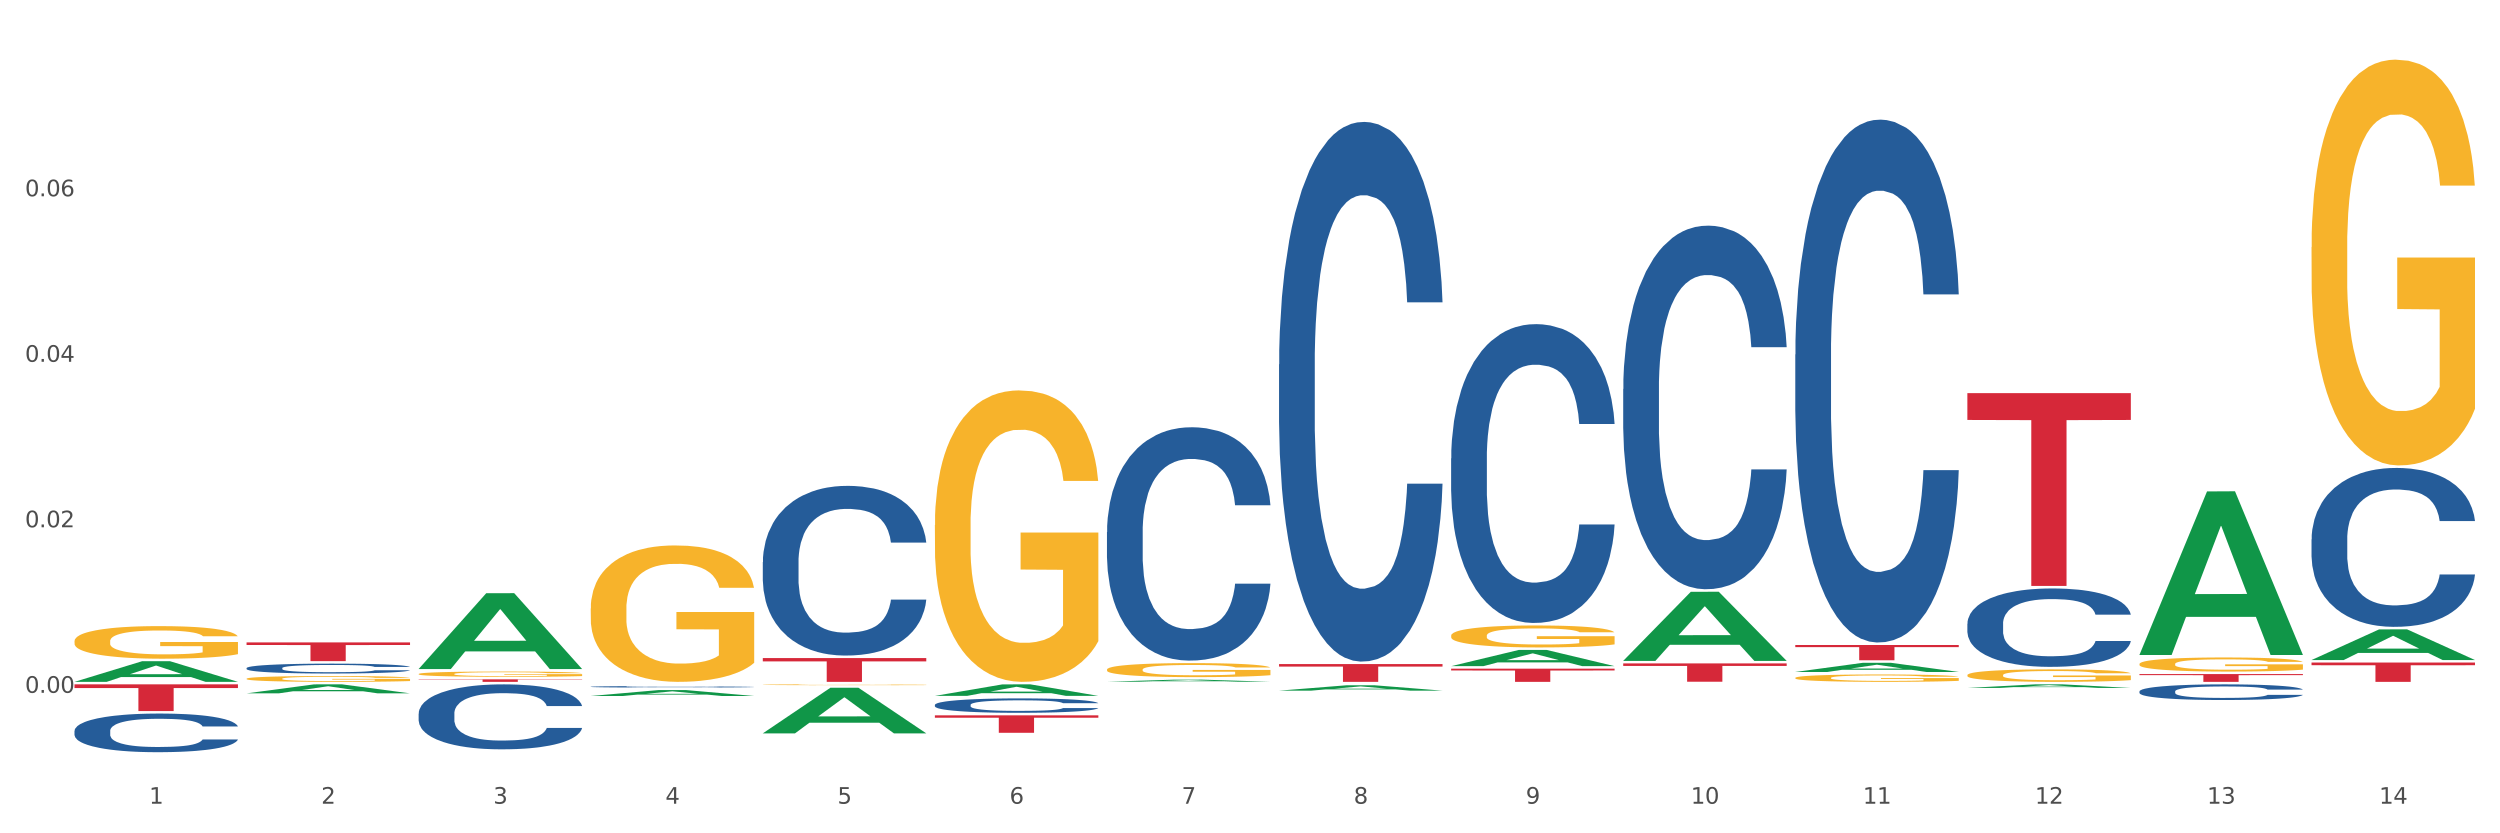 <?xml version="1.0" encoding="utf-8" standalone="no"?>
<!DOCTYPE svg PUBLIC "-//W3C//DTD SVG 1.1//EN"
  "http://www.w3.org/Graphics/SVG/1.1/DTD/svg11.dtd">
<svg xmlns:xlink="http://www.w3.org/1999/xlink" width="1080pt" height="360pt" viewBox="0 0 1080 360" xmlns="http://www.w3.org/2000/svg" version="1.1">
 <rect x="0" y="0" width="1080" height="360" fill="#333333" stroke="none"/>
 <defs>
  <style type="text/css">*{stroke-linejoin: round; stroke-linecap: butt}</style>
 </defs>
 <g id="figure_1">
  <g id="patch_1">
   <path d="M 0 360 
L 1080 360 
L 1080 0 
L 0 0 
z
" style="fill: #ffffff; stroke: #ffffff; stroke-linejoin: miter"/>
  </g>
  <g id="axes_1">
   <g id="matplotlib.axis_1">
    <g id="xtick_1">
     <g id="text_1">
      <!-- 1 -->
      <g style="fill: #4d4d4d" transform="translate(64.432 347.204) scale(0.096 -0.096)">
       <defs>
        <path id="DejaVuSans-31" d="M 794 531 
L 1825 531 
L 1825 4091 
L 703 3866 
L 703 4441 
L 1819 4666 
L 2450 4666 
L 2450 531 
L 3481 531 
L 3481 0 
L 794 0 
L 794 531 
z
" transform="scale(0.016)"/>
       </defs>
       <use xlink:href="#DejaVuSans-31"/>
      </g>
     </g>
    </g>
    <g id="xtick_2">
     <g id="text_2">
      <!-- 2 -->
      <g style="fill: #4d4d4d" transform="translate(138.771 347.204) scale(0.096 -0.096)">
       <defs>
        <path id="DejaVuSans-32" d="M 1228 531 
L 3431 531 
L 3431 0 
L 469 0 
L 469 531 
Q 828 903 1448 1529 
Q 2069 2156 2228 2338 
Q 2531 2678 2651 2914 
Q 2772 3150 2772 3378 
Q 2772 3750 2511 3984 
Q 2250 4219 1831 4219 
Q 1534 4219 1204 4116 
Q 875 4013 500 3803 
L 500 4441 
Q 881 4594 1212 4672 
Q 1544 4750 1819 4750 
Q 2544 4750 2975 4387 
Q 3406 4025 3406 3419 
Q 3406 3131 3298 2873 
Q 3191 2616 2906 2266 
Q 2828 2175 2409 1742 
Q 1991 1309 1228 531 
z
" transform="scale(0.016)"/>
       </defs>
       <use xlink:href="#DejaVuSans-32"/>
      </g>
     </g>
    </g>
    <g id="xtick_3">
     <g id="text_3">
      <!-- 3 -->
      <g style="fill: #4d4d4d" transform="translate(213.109 347.204) scale(0.096 -0.096)">
       <defs>
        <path id="DejaVuSans-33" d="M 2597 2516 
Q 3050 2419 3304 2112 
Q 3559 1806 3559 1356 
Q 3559 666 3084 287 
Q 2609 -91 1734 -91 
Q 1441 -91 1130 -33 
Q 819 25 488 141 
L 488 750 
Q 750 597 1062 519 
Q 1375 441 1716 441 
Q 2309 441 2620 675 
Q 2931 909 2931 1356 
Q 2931 1769 2642 2001 
Q 2353 2234 1838 2234 
L 1294 2234 
L 1294 2753 
L 1863 2753 
Q 2328 2753 2575 2939 
Q 2822 3125 2822 3475 
Q 2822 3834 2567 4026 
Q 2313 4219 1838 4219 
Q 1578 4219 1281 4162 
Q 984 4106 628 3988 
L 628 4550 
Q 988 4650 1302 4700 
Q 1616 4750 1894 4750 
Q 2613 4750 3031 4423 
Q 3450 4097 3450 3541 
Q 3450 3153 3228 2886 
Q 3006 2619 2597 2516 
z
" transform="scale(0.016)"/>
       </defs>
       <use xlink:href="#DejaVuSans-33"/>
      </g>
     </g>
    </g>
    <g id="xtick_4">
     <g id="text_4">
      <!-- 4 -->
      <g style="fill: #4d4d4d" transform="translate(287.448 347.204) scale(0.096 -0.096)">
       <defs>
        <path id="DejaVuSans-34" d="M 2419 4116 
L 825 1625 
L 2419 1625 
L 2419 4116 
z
M 2253 4666 
L 3047 4666 
L 3047 1625 
L 3713 1625 
L 3713 1100 
L 3047 1100 
L 3047 0 
L 2419 0 
L 2419 1100 
L 313 1100 
L 313 1709 
L 2253 4666 
z
" transform="scale(0.016)"/>
       </defs>
       <use xlink:href="#DejaVuSans-34"/>
      </g>
     </g>
    </g>
    <g id="xtick_5">
     <g id="text_5">
      <!-- 5 -->
      <g style="fill: #4d4d4d" transform="translate(361.787 347.204) scale(0.096 -0.096)">
       <defs>
        <path id="DejaVuSans-35" d="M 691 4666 
L 3169 4666 
L 3169 4134 
L 1269 4134 
L 1269 2991 
Q 1406 3038 1543 3061 
Q 1681 3084 1819 3084 
Q 2600 3084 3056 2656 
Q 3513 2228 3513 1497 
Q 3513 744 3044 326 
Q 2575 -91 1722 -91 
Q 1428 -91 1123 -41 
Q 819 9 494 109 
L 494 744 
Q 775 591 1075 516 
Q 1375 441 1709 441 
Q 2250 441 2565 725 
Q 2881 1009 2881 1497 
Q 2881 1984 2565 2268 
Q 2250 2553 1709 2553 
Q 1456 2553 1204 2497 
Q 953 2441 691 2322 
L 691 4666 
z
" transform="scale(0.016)"/>
       </defs>
       <use xlink:href="#DejaVuSans-35"/>
      </g>
     </g>
    </g>
    <g id="xtick_6">
     <g id="text_6">
      <!-- 6 -->
      <g style="fill: #4d4d4d" transform="translate(436.125 347.204) scale(0.096 -0.096)">
       <defs>
        <path id="DejaVuSans-36" d="M 2113 2584 
Q 1688 2584 1439 2293 
Q 1191 2003 1191 1497 
Q 1191 994 1439 701 
Q 1688 409 2113 409 
Q 2538 409 2786 701 
Q 3034 994 3034 1497 
Q 3034 2003 2786 2293 
Q 2538 2584 2113 2584 
z
M 3366 4563 
L 3366 3988 
Q 3128 4100 2886 4159 
Q 2644 4219 2406 4219 
Q 1781 4219 1451 3797 
Q 1122 3375 1075 2522 
Q 1259 2794 1537 2939 
Q 1816 3084 2150 3084 
Q 2853 3084 3261 2657 
Q 3669 2231 3669 1497 
Q 3669 778 3244 343 
Q 2819 -91 2113 -91 
Q 1303 -91 875 529 
Q 447 1150 447 2328 
Q 447 3434 972 4092 
Q 1497 4750 2381 4750 
Q 2619 4750 2861 4703 
Q 3103 4656 3366 4563 
z
" transform="scale(0.016)"/>
       </defs>
       <use xlink:href="#DejaVuSans-36"/>
      </g>
     </g>
    </g>
    <g id="xtick_7">
     <g id="text_7">
      <!-- 7 -->
      <g style="fill: #4d4d4d" transform="translate(510.464 347.204) scale(0.096 -0.096)">
       <defs>
        <path id="DejaVuSans-37" d="M 525 4666 
L 3525 4666 
L 3525 4397 
L 1831 0 
L 1172 0 
L 2766 4134 
L 525 4134 
L 525 4666 
z
" transform="scale(0.016)"/>
       </defs>
       <use xlink:href="#DejaVuSans-37"/>
      </g>
     </g>
    </g>
    <g id="xtick_8">
     <g id="text_8">
      <!-- 8 -->
      <g style="fill: #4d4d4d" transform="translate(584.803 347.204) scale(0.096 -0.096)">
       <defs>
        <path id="DejaVuSans-38" d="M 2034 2216 
Q 1584 2216 1326 1975 
Q 1069 1734 1069 1313 
Q 1069 891 1326 650 
Q 1584 409 2034 409 
Q 2484 409 2743 651 
Q 3003 894 3003 1313 
Q 3003 1734 2745 1975 
Q 2488 2216 2034 2216 
z
M 1403 2484 
Q 997 2584 770 2862 
Q 544 3141 544 3541 
Q 544 4100 942 4425 
Q 1341 4750 2034 4750 
Q 2731 4750 3128 4425 
Q 3525 4100 3525 3541 
Q 3525 3141 3298 2862 
Q 3072 2584 2669 2484 
Q 3125 2378 3379 2068 
Q 3634 1759 3634 1313 
Q 3634 634 3220 271 
Q 2806 -91 2034 -91 
Q 1263 -91 848 271 
Q 434 634 434 1313 
Q 434 1759 690 2068 
Q 947 2378 1403 2484 
z
M 1172 3481 
Q 1172 3119 1398 2916 
Q 1625 2713 2034 2713 
Q 2441 2713 2670 2916 
Q 2900 3119 2900 3481 
Q 2900 3844 2670 4047 
Q 2441 4250 2034 4250 
Q 1625 4250 1398 4047 
Q 1172 3844 1172 3481 
z
" transform="scale(0.016)"/>
       </defs>
       <use xlink:href="#DejaVuSans-38"/>
      </g>
     </g>
    </g>
    <g id="xtick_9">
     <g id="text_9">
      <!-- 9 -->
      <g style="fill: #4d4d4d" transform="translate(659.142 347.204) scale(0.096 -0.096)">
       <defs>
        <path id="DejaVuSans-39" d="M 703 97 
L 703 672 
Q 941 559 1184 500 
Q 1428 441 1663 441 
Q 2288 441 2617 861 
Q 2947 1281 2994 2138 
Q 2813 1869 2534 1725 
Q 2256 1581 1919 1581 
Q 1219 1581 811 2004 
Q 403 2428 403 3163 
Q 403 3881 828 4315 
Q 1253 4750 1959 4750 
Q 2769 4750 3195 4129 
Q 3622 3509 3622 2328 
Q 3622 1225 3098 567 
Q 2575 -91 1691 -91 
Q 1453 -91 1209 -44 
Q 966 3 703 97 
z
M 1959 2075 
Q 2384 2075 2632 2365 
Q 2881 2656 2881 3163 
Q 2881 3666 2632 3958 
Q 2384 4250 1959 4250 
Q 1534 4250 1286 3958 
Q 1038 3666 1038 3163 
Q 1038 2656 1286 2365 
Q 1534 2075 1959 2075 
z
" transform="scale(0.016)"/>
       </defs>
       <use xlink:href="#DejaVuSans-39"/>
      </g>
     </g>
    </g>
    <g id="xtick_10">
     <g id="text_10">
      <!-- 10 -->
      <g style="fill: #4d4d4d" transform="translate(730.426 347.204) scale(0.096 -0.096)">
       <defs>
        <path id="DejaVuSans-30" d="M 2034 4250 
Q 1547 4250 1301 3770 
Q 1056 3291 1056 2328 
Q 1056 1369 1301 889 
Q 1547 409 2034 409 
Q 2525 409 2770 889 
Q 3016 1369 3016 2328 
Q 3016 3291 2770 3770 
Q 2525 4250 2034 4250 
z
M 2034 4750 
Q 2819 4750 3233 4129 
Q 3647 3509 3647 2328 
Q 3647 1150 3233 529 
Q 2819 -91 2034 -91 
Q 1250 -91 836 529 
Q 422 1150 422 2328 
Q 422 3509 836 4129 
Q 1250 4750 2034 4750 
z
" transform="scale(0.016)"/>
       </defs>
       <use xlink:href="#DejaVuSans-31"/>
       <use xlink:href="#DejaVuSans-30" transform="translate(63.623 0)"/>
      </g>
     </g>
    </g>
    <g id="xtick_11">
     <g id="text_11">
      <!-- 11 -->
      <g style="fill: #4d4d4d" transform="translate(804.765 347.204) scale(0.096 -0.096)">
       <use xlink:href="#DejaVuSans-31"/>
       <use xlink:href="#DejaVuSans-31" transform="translate(63.623 0)"/>
      </g>
     </g>
    </g>
    <g id="xtick_12">
     <g id="text_12">
      <!-- 12 -->
      <g style="fill: #4d4d4d" transform="translate(879.104 347.204) scale(0.096 -0.096)">
       <use xlink:href="#DejaVuSans-31"/>
       <use xlink:href="#DejaVuSans-32" transform="translate(63.623 0)"/>
      </g>
     </g>
    </g>
    <g id="xtick_13">
     <g id="text_13">
      <!-- 13 -->
      <g style="fill: #4d4d4d" transform="translate(953.442 347.204) scale(0.096 -0.096)">
       <use xlink:href="#DejaVuSans-31"/>
       <use xlink:href="#DejaVuSans-33" transform="translate(63.623 0)"/>
      </g>
     </g>
    </g>
    <g id="xtick_14">
     <g id="text_14">
      <!-- 14 -->
      <g style="fill: #4d4d4d" transform="translate(1027.781 347.204) scale(0.096 -0.096)">
       <use xlink:href="#DejaVuSans-31"/>
       <use xlink:href="#DejaVuSans-34" transform="translate(63.623 0)"/>
      </g>
     </g>
    </g>
    <g id="xtick_15"/>
    <g id="xtick_16"/>
    <g id="xtick_17"/>
    <g id="xtick_18"/>
    <g id="xtick_19"/>
    <g id="xtick_20"/>
    <g id="xtick_21"/>
    <g id="xtick_22"/>
    <g id="xtick_23"/>
    <g id="xtick_24"/>
    <g id="xtick_25"/>
    <g id="xtick_26"/>
    <g id="xtick_27"/>
   </g>
   <g id="matplotlib.axis_2">
    <g id="ytick_1">
     <g id="text_15">
      <!-- 0.00 -->
      <g style="fill: #4d4d4d" transform="translate(10.8 299.291) scale(0.096 -0.096)">
       <defs>
        <path id="DejaVuSans-2e" d="M 684 794 
L 1344 794 
L 1344 0 
L 684 0 
L 684 794 
z
" transform="scale(0.016)"/>
       </defs>
       <use xlink:href="#DejaVuSans-30"/>
       <use xlink:href="#DejaVuSans-2e" transform="translate(63.623 0)"/>
       <use xlink:href="#DejaVuSans-30" transform="translate(95.41 0)"/>
       <use xlink:href="#DejaVuSans-30" transform="translate(159.033 0)"/>
      </g>
     </g>
    </g>
    <g id="ytick_2">
     <g id="text_16">
      <!-- 0.02 -->
      <g style="fill: #4d4d4d" transform="translate(10.8 227.791) scale(0.096 -0.096)">
       <use xlink:href="#DejaVuSans-30"/>
       <use xlink:href="#DejaVuSans-2e" transform="translate(63.623 0)"/>
       <use xlink:href="#DejaVuSans-30" transform="translate(95.41 0)"/>
       <use xlink:href="#DejaVuSans-32" transform="translate(159.033 0)"/>
      </g>
     </g>
    </g>
    <g id="ytick_3">
     <g id="text_17">
      <!-- 0.04 -->
      <g style="fill: #4d4d4d" transform="translate(10.8 156.292) scale(0.096 -0.096)">
       <use xlink:href="#DejaVuSans-30"/>
       <use xlink:href="#DejaVuSans-2e" transform="translate(63.623 0)"/>
       <use xlink:href="#DejaVuSans-30" transform="translate(95.41 0)"/>
       <use xlink:href="#DejaVuSans-34" transform="translate(159.033 0)"/>
      </g>
     </g>
    </g>
    <g id="ytick_4">
     <g id="text_18">
      <!-- 0.06 -->
      <g style="fill: #4d4d4d" transform="translate(10.8 84.792) scale(0.096 -0.096)">
       <use xlink:href="#DejaVuSans-30"/>
       <use xlink:href="#DejaVuSans-2e" transform="translate(63.623 0)"/>
       <use xlink:href="#DejaVuSans-30" transform="translate(95.41 0)"/>
       <use xlink:href="#DejaVuSans-36" transform="translate(159.033 0)"/>
      </g>
     </g>
    </g>
    <g id="ytick_5"/>
    <g id="ytick_6"/>
    <g id="ytick_7"/>
    <g id="ytick_8"/>
    <g id="ytick_9"/>
   </g>
   <g id="PolyCollection_1">
    <path d="M 32.175 294.547 
L 32.248 294.539 
L 61.37 285.652 
L 73.456 285.644 
L 102.797 294.564 
L 88.818 294.564 
L 82.484 292.487 
L 52.415 292.487 
L 52.197 292.52 
L 46.081 294.564 
L 32.175 294.564 
L 32.175 294.547 
L 56.201 291.247 
L 78.698 291.239 
L 67.559 287.545 
L 67.413 287.528 
L 67.267 287.554 
L 56.128 291.239 
L 56.201 291.247 
L 32.175 294.547 
z
" clip-path="url(#p11fead1a40)" style="fill: #109648"/>
    <path d="M 403.869 309.014 
L 474.49 309.014 
L 474.49 310.065 
L 446.71 310.072 
L 446.71 316.576 
L 431.481 316.576 
L 431.481 310.072 
L 403.869 310.065 
L 403.869 309.021 
L 403.869 309.014 
z
" clip-path="url(#p11fead1a40)" style="fill: #d62839"/>
    <path d="M 552.546 286.891 
L 623.168 286.891 
L 623.168 287.958 
L 595.388 287.965 
L 595.388 294.564 
L 580.159 294.564 
L 580.159 287.965 
L 552.546 287.958 
L 552.546 286.899 
L 552.546 286.891 
z
" clip-path="url(#p11fead1a40)" style="fill: #d62839"/>
    <path d="M 626.885 288.862 
L 697.506 288.862 
L 697.506 289.654 
L 669.726 289.66 
L 669.726 294.564 
L 654.497 294.564 
L 654.497 289.66 
L 626.885 289.654 
L 626.885 288.867 
L 626.885 288.862 
z
" clip-path="url(#p11fead1a40)" style="fill: #d62839"/>
    <path d="M 701.223 286.589 
L 771.845 286.589 
L 771.845 287.689 
L 744.065 287.697 
L 744.065 294.508 
L 728.836 294.508 
L 728.836 287.697 
L 701.223 287.689 
L 701.223 286.596 
L 701.223 286.589 
z
" clip-path="url(#p11fead1a40)" style="fill: #d62839"/>
    <path d="M 775.562 278.644 
L 846.184 278.644 
L 846.184 279.562 
L 818.404 279.568 
L 818.404 285.248 
L 803.175 285.248 
L 803.175 279.568 
L 775.562 279.562 
L 775.562 278.65 
L 775.562 278.644 
z
" clip-path="url(#p11fead1a40)" style="fill: #d62839"/>
    <path d="M 849.901 169.844 
L 920.523 169.844 
L 920.523 181.419 
L 892.742 181.497 
L 892.742 253.134 
L 877.514 253.134 
L 877.514 181.497 
L 849.901 181.419 
L 849.901 169.922 
L 849.901 169.844 
z
" clip-path="url(#p11fead1a40)" style="fill: #d62839"/>
    <path d="M 998.578 286.221 
L 1069.2 286.221 
L 1069.2 287.38 
L 1041.42 287.388 
L 1041.42 294.564 
L 1026.191 294.564 
L 1026.191 287.388 
L 998.578 287.38 
L 998.578 286.228 
L 998.578 286.221 
z
" clip-path="url(#p11fead1a40)" style="fill: #d62839"/>
    <path d="M 924.24 286.845 
L 924.323 286.84 
L 924.323 286.639 
L 924.49 286.467 
L 925.323 286.049 
L 926.574 285.704 
L 927.491 285.52 
L 928.408 285.37 
L 929.492 285.22 
L 930.826 285.064 
L 933.244 284.836 
L 934.745 284.719 
L 936.58 284.596 
L 939.915 284.418 
L 942.333 284.318 
L 944.834 284.234 
L 948.92 284.134 
L 951.588 284.09 
L 954.423 284.056 
L 957.841 284.034 
L 960.426 284.029 
L 966.096 284.045 
L 970.932 284.095 
L 973.266 284.134 
L 976.268 284.201 
L 977.852 284.246 
L 980.437 284.335 
L 983.105 284.452 
L 984.939 284.552 
L 987.691 284.741 
L 989.775 284.93 
L 991.693 285.164 
L 992.693 285.325 
L 993.444 285.476 
L 994.111 285.648 
L 994.778 285.921 
L 979.77 285.921 
L 979.186 285.726 
L 978.269 285.543 
L 976.935 285.364 
L 975.768 285.253 
L 973.766 285.114 
L 971.932 285.025 
L 970.014 284.958 
L 967.68 284.902 
L 965.845 284.875 
L 963.261 284.852 
L 958.175 284.858 
L 954.756 284.902 
L 952.422 284.958 
L 950.921 285.008 
L 949.587 285.064 
L 948.086 285.142 
L 946.335 285.259 
L 945.084 285.364 
L 943.834 285.498 
L 942.833 285.632 
L 941.916 285.787 
L 941.165 285.954 
L 940.582 286.127 
L 940.081 286.339 
L 939.665 286.689 
L 939.665 287.452 
L 939.831 287.624 
L 940.248 287.853 
L 940.749 288.025 
L 941.582 288.231 
L 942.333 288.37 
L 943.75 288.571 
L 945.334 288.738 
L 946.585 288.843 
L 947.836 288.932 
L 950.004 289.055 
L 952.422 289.155 
L 954.506 289.216 
L 957.341 289.272 
L 959.259 289.294 
L 960.926 289.305 
L 965.012 289.305 
L 967.93 289.289 
L 971.182 289.25 
L 973.683 289.2 
L 975.768 289.138 
L 978.102 289.038 
L 979.603 288.944 
L 979.603 287.78 
L 961.26 287.775 
L 961.26 287.001 
L 994.861 287.001 
L 994.861 289.272 
L 993.444 289.389 
L 991.86 289.495 
L 990.192 289.589 
L 987.691 289.706 
L 984.689 289.818 
L 982.021 289.895 
L 979.186 289.962 
L 975.851 290.023 
L 971.515 290.079 
L 968.847 290.101 
L 965.512 290.118 
L 961.593 290.124 
L 958.175 290.113 
L 954.84 290.085 
L 951.338 290.035 
L 947.919 289.962 
L 945.334 289.89 
L 942.75 289.801 
L 939.998 289.684 
L 937.83 289.573 
L 936.163 289.472 
L 934.328 289.344 
L 932.327 289.177 
L 930.826 289.027 
L 929.492 288.871 
L 928.075 288.671 
L 927.074 288.498 
L 926.074 288.281 
L 925.49 288.12 
L 924.823 287.869 
L 924.323 287.519 
L 924.24 286.845 
z
" clip-path="url(#p11fead1a40)" style="fill: #f7b32b"/>
    <path d="M 849.901 291.659 
L 849.984 291.654 
L 849.984 291.477 
L 850.151 291.324 
L 850.985 290.954 
L 852.235 290.649 
L 853.153 290.486 
L 854.07 290.353 
L 855.154 290.219 
L 856.488 290.081 
L 858.906 289.879 
L 860.407 289.776 
L 862.241 289.667 
L 865.576 289.509 
L 867.994 289.421 
L 870.495 289.347 
L 874.581 289.258 
L 877.249 289.218 
L 880.084 289.189 
L 883.502 289.169 
L 886.087 289.164 
L 891.757 289.179 
L 896.593 289.223 
L 898.927 289.258 
L 901.929 289.317 
L 903.513 289.357 
L 906.098 289.435 
L 908.766 289.539 
L 910.601 289.628 
L 913.352 289.795 
L 915.436 289.963 
L 917.354 290.17 
L 918.355 290.313 
L 919.105 290.446 
L 919.772 290.599 
L 920.439 290.841 
L 905.431 290.841 
L 904.847 290.668 
L 903.93 290.505 
L 902.596 290.348 
L 901.429 290.249 
L 899.428 290.126 
L 897.593 290.047 
L 895.676 289.988 
L 893.341 289.938 
L 891.507 289.914 
L 888.922 289.894 
L 883.836 289.899 
L 880.417 289.938 
L 878.083 289.988 
L 876.582 290.032 
L 875.248 290.081 
L 873.747 290.15 
L 871.996 290.254 
L 870.745 290.348 
L 869.495 290.466 
L 868.494 290.584 
L 867.577 290.722 
L 866.827 290.87 
L 866.243 291.023 
L 865.743 291.211 
L 865.326 291.521 
L 865.326 292.197 
L 865.493 292.35 
L 865.91 292.552 
L 866.41 292.705 
L 867.244 292.887 
L 867.994 293.011 
L 869.411 293.188 
L 870.996 293.336 
L 872.246 293.43 
L 873.497 293.509 
L 875.665 293.617 
L 878.083 293.706 
L 880.167 293.76 
L 883.002 293.809 
L 884.92 293.829 
L 886.587 293.839 
L 890.673 293.839 
L 893.591 293.824 
L 896.843 293.79 
L 899.344 293.745 
L 901.429 293.691 
L 903.763 293.602 
L 905.264 293.518 
L 905.264 292.488 
L 886.921 292.483 
L 886.921 291.797 
L 920.523 291.797 
L 920.523 293.809 
L 919.105 293.913 
L 917.521 294.007 
L 915.853 294.09 
L 913.352 294.194 
L 910.35 294.293 
L 907.682 294.362 
L 904.847 294.421 
L 901.512 294.475 
L 897.177 294.524 
L 894.508 294.544 
L 891.173 294.559 
L 887.254 294.564 
L 883.836 294.554 
L 880.501 294.529 
L 876.999 294.485 
L 873.58 294.421 
L 870.996 294.357 
L 868.411 294.278 
L 865.659 294.174 
L 863.492 294.076 
L 861.824 293.987 
L 859.99 293.873 
L 857.989 293.726 
L 856.488 293.592 
L 855.154 293.454 
L 853.736 293.277 
L 852.736 293.124 
L 851.735 292.932 
L 851.151 292.789 
L 850.484 292.567 
L 849.984 292.256 
L 849.901 291.659 
z
" clip-path="url(#p11fead1a40)" style="fill: #f7b32b"/>
    <path d="M 775.562 292.845 
L 775.645 292.842 
L 775.645 292.737 
L 775.812 292.647 
L 776.646 292.428 
L 777.897 292.247 
L 778.814 292.151 
L 779.731 292.072 
L 780.815 291.993 
L 782.149 291.912 
L 784.567 291.792 
L 786.068 291.731 
L 787.902 291.667 
L 791.237 291.573 
L 793.655 291.521 
L 796.157 291.477 
L 800.242 291.425 
L 802.91 291.401 
L 805.745 291.384 
L 809.164 291.372 
L 811.748 291.369 
L 817.418 291.378 
L 822.254 291.404 
L 824.589 291.425 
L 827.59 291.46 
L 829.175 291.483 
L 831.759 291.53 
L 834.427 291.591 
L 836.262 291.643 
L 839.013 291.743 
L 841.098 291.842 
L 843.015 291.964 
L 844.016 292.049 
L 844.766 292.128 
L 845.433 292.218 
L 846.1 292.361 
L 831.092 292.361 
L 830.509 292.259 
L 829.592 292.163 
L 828.257 292.069 
L 827.09 292.011 
L 825.089 291.938 
L 823.255 291.891 
L 821.337 291.856 
L 819.002 291.827 
L 817.168 291.813 
L 814.583 291.801 
L 809.497 291.804 
L 806.079 291.827 
L 803.744 291.856 
L 802.243 291.883 
L 800.909 291.912 
L 799.408 291.953 
L 797.657 292.014 
L 796.407 292.069 
L 795.156 292.139 
L 794.156 292.209 
L 793.238 292.291 
L 792.488 292.379 
L 791.904 292.469 
L 791.404 292.58 
L 790.987 292.764 
L 790.987 293.163 
L 791.154 293.254 
L 791.571 293.373 
L 792.071 293.464 
L 792.905 293.572 
L 793.655 293.645 
L 795.073 293.75 
L 796.657 293.837 
L 797.908 293.893 
L 799.158 293.939 
L 801.326 294.004 
L 803.744 294.056 
L 805.829 294.088 
L 808.663 294.117 
L 810.581 294.129 
L 812.249 294.135 
L 816.334 294.135 
L 819.253 294.126 
L 822.504 294.106 
L 825.006 294.08 
L 827.09 294.047 
L 829.425 293.995 
L 830.926 293.945 
L 830.926 293.336 
L 812.582 293.333 
L 812.582 292.927 
L 846.184 292.927 
L 846.184 294.117 
L 844.766 294.179 
L 843.182 294.234 
L 841.515 294.284 
L 839.013 294.345 
L 836.012 294.403 
L 833.344 294.444 
L 830.509 294.479 
L 827.174 294.511 
L 822.838 294.541 
L 820.17 294.552 
L 816.835 294.561 
L 812.916 294.564 
L 809.497 294.558 
L 806.162 294.543 
L 802.66 294.517 
L 799.242 294.479 
L 796.657 294.441 
L 794.072 294.395 
L 791.321 294.333 
L 789.153 294.275 
L 787.485 294.223 
L 785.651 294.155 
L 783.65 294.068 
L 782.149 293.989 
L 780.815 293.907 
L 779.398 293.802 
L 778.397 293.712 
L 777.396 293.598 
L 776.813 293.514 
L 776.146 293.382 
L 775.645 293.198 
L 775.562 292.845 
z
" clip-path="url(#p11fead1a40)" style="fill: #f7b32b"/>
    <path d="M 626.885 274.589 
L 626.968 274.58 
L 626.968 274.268 
L 627.135 273.999 
L 627.969 273.348 
L 629.219 272.811 
L 630.136 272.524 
L 631.054 272.29 
L 632.138 272.056 
L 633.472 271.813 
L 635.89 271.458 
L 637.39 271.275 
L 639.225 271.085 
L 642.56 270.807 
L 644.978 270.651 
L 647.479 270.521 
L 651.565 270.365 
L 654.233 270.295 
L 657.068 270.243 
L 660.486 270.209 
L 663.071 270.2 
L 668.741 270.226 
L 673.577 270.304 
L 675.911 270.365 
L 678.913 270.469 
L 680.497 270.538 
L 683.082 270.677 
L 685.75 270.859 
L 687.584 271.015 
L 690.336 271.31 
L 692.42 271.605 
L 694.338 271.969 
L 695.339 272.221 
L 696.089 272.455 
L 696.756 272.724 
L 697.423 273.149 
L 682.415 273.149 
L 681.831 272.845 
L 680.914 272.559 
L 679.58 272.281 
L 678.413 272.108 
L 676.412 271.891 
L 674.577 271.752 
L 672.66 271.648 
L 670.325 271.562 
L 668.491 271.518 
L 665.906 271.484 
L 660.82 271.492 
L 657.401 271.562 
L 655.067 271.648 
L 653.566 271.726 
L 652.232 271.813 
L 650.731 271.935 
L 648.98 272.117 
L 647.729 272.281 
L 646.479 272.49 
L 645.478 272.698 
L 644.561 272.941 
L 643.811 273.201 
L 643.227 273.47 
L 642.727 273.799 
L 642.31 274.346 
L 642.31 275.534 
L 642.476 275.803 
L 642.893 276.158 
L 643.394 276.427 
L 644.227 276.748 
L 644.978 276.965 
L 646.395 277.277 
L 647.979 277.537 
L 649.23 277.702 
L 650.481 277.841 
L 652.649 278.032 
L 655.067 278.188 
L 657.151 278.283 
L 659.986 278.37 
L 661.904 278.405 
L 663.571 278.422 
L 667.657 278.422 
L 670.575 278.396 
L 673.827 278.335 
L 676.328 278.257 
L 678.413 278.162 
L 680.747 278.006 
L 682.248 277.858 
L 682.248 276.046 
L 663.905 276.037 
L 663.905 274.831 
L 697.506 274.831 
L 697.506 278.37 
L 696.089 278.552 
L 694.505 278.717 
L 692.837 278.864 
L 690.336 279.047 
L 687.334 279.22 
L 684.666 279.341 
L 681.831 279.446 
L 678.496 279.541 
L 674.16 279.628 
L 671.492 279.662 
L 668.157 279.688 
L 664.238 279.697 
L 660.82 279.68 
L 657.485 279.636 
L 653.983 279.558 
L 650.564 279.446 
L 647.979 279.333 
L 645.395 279.194 
L 642.643 279.012 
L 640.475 278.838 
L 638.808 278.682 
L 636.974 278.483 
L 634.972 278.223 
L 633.472 277.988 
L 632.138 277.746 
L 630.72 277.433 
L 629.72 277.164 
L 628.719 276.826 
L 628.135 276.575 
L 627.468 276.184 
L 626.968 275.638 
L 626.885 274.589 
z
" clip-path="url(#p11fead1a40)" style="fill: #f7b32b"/>
    <path d="M 478.207 289.264 
L 478.291 289.258 
L 478.291 289.059 
L 478.457 288.887 
L 479.291 288.472 
L 480.542 288.129 
L 481.459 287.947 
L 482.376 287.798 
L 483.46 287.648 
L 484.794 287.493 
L 487.212 287.266 
L 488.713 287.15 
L 490.547 287.029 
L 493.882 286.851 
L 496.3 286.752 
L 498.802 286.669 
L 502.887 286.569 
L 505.555 286.525 
L 508.39 286.492 
L 511.809 286.47 
L 514.394 286.464 
L 520.063 286.481 
L 524.899 286.531 
L 527.234 286.569 
L 530.236 286.636 
L 531.82 286.68 
L 534.405 286.769 
L 537.073 286.885 
L 538.907 286.984 
L 541.658 287.172 
L 543.743 287.36 
L 545.661 287.593 
L 546.661 287.753 
L 547.412 287.903 
L 548.079 288.074 
L 548.746 288.345 
L 533.737 288.345 
L 533.154 288.152 
L 532.237 287.969 
L 530.903 287.792 
L 529.735 287.681 
L 527.734 287.543 
L 525.9 287.455 
L 523.982 287.388 
L 521.648 287.333 
L 519.813 287.305 
L 517.228 287.283 
L 512.142 287.289 
L 508.724 287.333 
L 506.389 287.388 
L 504.888 287.438 
L 503.554 287.493 
L 502.054 287.571 
L 500.303 287.687 
L 499.052 287.792 
L 497.801 287.925 
L 496.801 288.058 
L 495.884 288.212 
L 495.133 288.378 
L 494.549 288.55 
L 494.049 288.76 
L 493.632 289.109 
L 493.632 289.867 
L 493.799 290.038 
L 494.216 290.265 
L 494.716 290.436 
L 495.55 290.641 
L 496.3 290.779 
L 497.718 290.979 
L 499.302 291.145 
L 500.553 291.25 
L 501.803 291.338 
L 503.971 291.46 
L 506.389 291.56 
L 508.474 291.62 
L 511.309 291.676 
L 513.226 291.698 
L 514.894 291.709 
L 518.979 291.709 
L 521.898 291.692 
L 525.149 291.654 
L 527.651 291.604 
L 529.735 291.543 
L 532.07 291.443 
L 533.571 291.349 
L 533.571 290.193 
L 515.227 290.188 
L 515.227 289.419 
L 548.829 289.419 
L 548.829 291.676 
L 547.412 291.792 
L 545.827 291.897 
L 544.16 291.991 
L 541.658 292.107 
L 538.657 292.218 
L 535.989 292.295 
L 533.154 292.362 
L 529.819 292.423 
L 525.483 292.478 
L 522.815 292.5 
L 519.48 292.517 
L 515.561 292.522 
L 512.142 292.511 
L 508.807 292.483 
L 505.305 292.434 
L 501.887 292.362 
L 499.302 292.29 
L 496.717 292.201 
L 493.966 292.085 
L 491.798 291.974 
L 490.13 291.875 
L 488.296 291.748 
L 486.295 291.582 
L 484.794 291.432 
L 483.46 291.277 
L 482.043 291.078 
L 481.042 290.907 
L 480.042 290.691 
L 479.458 290.531 
L 478.791 290.282 
L 478.291 289.933 
L 478.207 289.264 
z
" clip-path="url(#p11fead1a40)" style="fill: #f7b32b"/>
    <path d="M 403.869 226.837 
L 403.952 226.722 
L 403.952 222.583 
L 404.119 219.018 
L 404.952 210.394 
L 406.203 203.265 
L 407.12 199.47 
L 408.037 196.366 
L 409.121 193.261 
L 410.455 190.042 
L 412.873 185.327 
L 414.374 182.912 
L 416.209 180.383 
L 419.544 176.703 
L 421.962 174.633 
L 424.463 172.909 
L 428.549 170.839 
L 431.217 169.919 
L 434.052 169.229 
L 437.47 168.769 
L 440.055 168.654 
L 445.725 168.999 
L 450.561 170.034 
L 452.895 170.839 
L 455.897 172.219 
L 457.481 173.139 
L 460.066 174.978 
L 462.734 177.393 
L 464.568 179.463 
L 467.32 183.372 
L 469.404 187.282 
L 471.322 192.111 
L 472.322 195.446 
L 473.073 198.55 
L 473.74 202.115 
L 474.407 207.749 
L 459.399 207.749 
L 458.815 203.725 
L 457.898 199.93 
L 456.564 196.251 
L 455.397 193.951 
L 453.396 191.076 
L 451.561 189.237 
L 449.643 187.857 
L 447.309 186.707 
L 445.475 186.132 
L 442.89 185.672 
L 437.804 185.787 
L 434.385 186.707 
L 432.051 187.857 
L 430.55 188.892 
L 429.216 190.042 
L 427.715 191.651 
L 425.964 194.066 
L 424.713 196.251 
L 423.463 199.01 
L 422.462 201.77 
L 421.545 204.99 
L 420.794 208.439 
L 420.211 212.004 
L 419.711 216.373 
L 419.294 223.617 
L 419.294 239.371 
L 419.46 242.935 
L 419.877 247.65 
L 420.378 251.214 
L 421.211 255.469 
L 421.962 258.343 
L 423.379 262.483 
L 424.963 265.932 
L 426.214 268.117 
L 427.465 269.957 
L 429.633 272.487 
L 432.051 274.556 
L 434.135 275.821 
L 436.97 276.971 
L 438.888 277.431 
L 440.555 277.661 
L 444.641 277.661 
L 447.559 277.316 
L 450.811 276.511 
L 453.312 275.476 
L 455.397 274.211 
L 457.731 272.142 
L 459.232 270.187 
L 459.232 246.155 
L 440.889 246.04 
L 440.889 230.057 
L 474.49 230.057 
L 474.49 276.971 
L 473.073 279.386 
L 471.489 281.57 
L 469.821 283.525 
L 467.32 285.94 
L 464.318 288.24 
L 461.65 289.849 
L 458.815 291.229 
L 455.48 292.494 
L 451.144 293.644 
L 448.476 294.104 
L 445.141 294.449 
L 441.222 294.564 
L 437.804 294.334 
L 434.469 293.759 
L 430.967 292.724 
L 427.548 291.229 
L 424.963 289.734 
L 422.379 287.895 
L 419.627 285.48 
L 417.459 283.18 
L 415.792 281.11 
L 413.957 278.466 
L 411.956 275.016 
L 410.455 271.912 
L 409.121 268.692 
L 407.704 264.552 
L 406.703 260.988 
L 405.703 256.503 
L 405.119 253.169 
L 404.452 247.995 
L 403.952 240.75 
L 403.869 226.837 
z
" clip-path="url(#p11fead1a40)" style="fill: #f7b32b"/>
    <path d="M 329.53 295.812 
L 329.613 295.812 
L 329.613 295.8 
L 329.78 295.79 
L 330.614 295.765 
L 331.864 295.744 
L 332.782 295.733 
L 333.699 295.724 
L 334.783 295.715 
L 336.117 295.705 
L 338.535 295.692 
L 340.036 295.685 
L 341.87 295.677 
L 345.205 295.667 
L 347.623 295.661 
L 350.124 295.656 
L 354.21 295.65 
L 356.878 295.647 
L 359.713 295.645 
L 363.131 295.644 
L 365.716 295.643 
L 371.386 295.644 
L 376.222 295.647 
L 378.557 295.65 
L 381.558 295.654 
L 383.142 295.656 
L 385.727 295.662 
L 388.395 295.669 
L 390.23 295.675 
L 392.981 295.686 
L 395.066 295.697 
L 396.983 295.711 
L 397.984 295.721 
L 398.734 295.73 
L 399.401 295.74 
L 400.068 295.757 
L 385.06 295.757 
L 384.476 295.745 
L 383.559 295.734 
L 382.225 295.723 
L 381.058 295.717 
L 379.057 295.708 
L 377.222 295.703 
L 375.305 295.699 
L 372.97 295.696 
L 371.136 295.694 
L 368.551 295.693 
L 363.465 295.693 
L 360.046 295.696 
L 357.712 295.699 
L 356.211 295.702 
L 354.877 295.705 
L 353.376 295.71 
L 351.625 295.717 
L 350.375 295.723 
L 349.124 295.731 
L 348.123 295.739 
L 347.206 295.749 
L 346.456 295.759 
L 345.872 295.769 
L 345.372 295.782 
L 344.955 295.803 
L 344.955 295.849 
L 345.122 295.859 
L 345.539 295.873 
L 346.039 295.883 
L 346.873 295.895 
L 347.623 295.904 
L 349.04 295.916 
L 350.625 295.926 
L 351.875 295.932 
L 353.126 295.937 
L 355.294 295.945 
L 357.712 295.951 
L 359.796 295.954 
L 362.631 295.958 
L 364.549 295.959 
L 366.216 295.96 
L 370.302 295.96 
L 373.22 295.959 
L 376.472 295.956 
L 378.973 295.953 
L 381.058 295.95 
L 383.392 295.944 
L 384.893 295.938 
L 384.893 295.868 
L 366.55 295.868 
L 366.55 295.822 
L 400.152 295.822 
L 400.152 295.958 
L 398.734 295.965 
L 397.15 295.971 
L 395.482 295.977 
L 392.981 295.984 
L 389.979 295.99 
L 387.311 295.995 
L 384.476 295.999 
L 381.141 296.003 
L 376.806 296.006 
L 374.137 296.007 
L 370.802 296.008 
L 366.884 296.009 
L 363.465 296.008 
L 360.13 296.006 
L 356.628 296.003 
L 353.209 295.999 
L 350.625 295.995 
L 348.04 295.989 
L 345.288 295.982 
L 343.121 295.976 
L 341.453 295.97 
L 339.619 295.962 
L 337.618 295.952 
L 336.117 295.943 
L 334.783 295.934 
L 333.365 295.922 
L 332.365 295.911 
L 331.364 295.898 
L 330.781 295.889 
L 330.113 295.874 
L 329.613 295.853 
L 329.53 295.812 
z
" clip-path="url(#p11fead1a40)" style="fill: #f7b32b"/>
    <path d="M 255.191 262.863 
L 255.275 262.809 
L 255.275 260.871 
L 255.441 259.203 
L 256.275 255.166 
L 257.526 251.829 
L 258.443 250.053 
L 259.36 248.6 
L 260.444 247.147 
L 261.778 245.64 
L 264.196 243.433 
L 265.697 242.303 
L 267.531 241.119 
L 270.866 239.396 
L 273.284 238.427 
L 275.786 237.62 
L 279.871 236.651 
L 282.539 236.221 
L 285.374 235.898 
L 288.793 235.683 
L 291.377 235.629 
L 297.047 235.79 
L 301.883 236.275 
L 304.218 236.651 
L 307.219 237.297 
L 308.804 237.728 
L 311.388 238.589 
L 314.057 239.719 
L 315.891 240.688 
L 318.642 242.518 
L 320.727 244.348 
L 322.645 246.608 
L 323.645 248.169 
L 324.395 249.622 
L 325.062 251.291 
L 325.73 253.928 
L 310.721 253.928 
L 310.138 252.044 
L 309.221 250.268 
L 307.886 248.546 
L 306.719 247.47 
L 304.718 246.124 
L 302.884 245.263 
L 300.966 244.617 
L 298.631 244.079 
L 296.797 243.81 
L 294.212 243.594 
L 289.126 243.648 
L 285.708 244.079 
L 283.373 244.617 
L 281.872 245.101 
L 280.538 245.64 
L 279.037 246.393 
L 277.286 247.523 
L 276.036 248.546 
L 274.785 249.838 
L 273.785 251.129 
L 272.867 252.637 
L 272.117 254.251 
L 271.533 255.92 
L 271.033 257.965 
L 270.616 261.356 
L 270.616 268.729 
L 270.783 270.398 
L 271.2 272.604 
L 271.7 274.273 
L 272.534 276.264 
L 273.284 277.61 
L 274.702 279.548 
L 276.286 281.162 
L 277.537 282.185 
L 278.787 283.046 
L 280.955 284.23 
L 283.373 285.199 
L 285.458 285.791 
L 288.292 286.329 
L 290.21 286.544 
L 291.878 286.652 
L 295.963 286.652 
L 298.882 286.491 
L 302.133 286.114 
L 304.635 285.629 
L 306.719 285.037 
L 309.054 284.069 
L 310.555 283.154 
L 310.555 271.905 
L 292.211 271.851 
L 292.211 264.37 
L 325.813 264.37 
L 325.813 286.329 
L 324.395 287.459 
L 322.811 288.482 
L 321.144 289.397 
L 318.642 290.527 
L 315.641 291.604 
L 312.973 292.357 
L 310.138 293.003 
L 306.803 293.595 
L 302.467 294.133 
L 299.799 294.349 
L 296.464 294.51 
L 292.545 294.564 
L 289.126 294.456 
L 285.791 294.187 
L 282.289 293.703 
L 278.871 293.003 
L 276.286 292.303 
L 273.701 291.442 
L 270.95 290.312 
L 268.782 289.235 
L 267.114 288.267 
L 265.28 287.029 
L 263.279 285.414 
L 261.778 283.961 
L 260.444 282.454 
L 259.027 280.516 
L 258.026 278.848 
L 257.025 276.749 
L 256.442 275.188 
L 255.775 272.766 
L 255.275 269.375 
L 255.191 262.863 
z
" clip-path="url(#p11fead1a40)" style="fill: #f7b32b"/>
    <path d="M 329.53 284.284 
L 400.152 284.284 
L 400.152 285.713 
L 372.371 285.722 
L 372.371 294.564 
L 357.143 294.564 
L 357.143 285.722 
L 329.53 285.713 
L 329.53 284.294 
L 329.53 284.284 
z
" clip-path="url(#p11fead1a40)" style="fill: #d62839"/>
    <path d="M 180.852 293.467 
L 251.474 293.467 
L 251.474 293.619 
L 223.694 293.62 
L 223.694 294.564 
L 208.465 294.564 
L 208.465 293.62 
L 180.852 293.619 
L 180.852 293.468 
L 180.852 293.467 
z
" clip-path="url(#p11fead1a40)" style="fill: #d62839"/>
    <path d="M 106.514 277.527 
L 177.135 277.527 
L 177.135 278.65 
L 149.355 278.657 
L 149.355 285.608 
L 134.126 285.608 
L 134.126 278.657 
L 106.514 278.65 
L 106.514 277.534 
L 106.514 277.527 
z
" clip-path="url(#p11fead1a40)" style="fill: #d62839"/>
    <path d="M 32.175 295.643 
L 102.797 295.643 
L 102.797 297.246 
L 75.017 297.256 
L 75.017 307.173 
L 59.788 307.173 
L 59.788 297.256 
L 32.175 297.246 
L 32.175 295.654 
L 32.175 295.643 
z
" clip-path="url(#p11fead1a40)" style="fill: #d62839"/>
    <path d="M 998.578 232.995 
L 998.662 232.932 
L 998.662 231.177 
L 998.912 228.794 
L 999.83 224.406 
L 1000.999 221.083 
L 1003.003 217.196 
L 1004.088 215.566 
L 1005.507 213.747 
L 1008.429 210.801 
L 1011.768 208.293 
L 1014.105 206.914 
L 1015.858 206.036 
L 1019.781 204.469 
L 1022.035 203.779 
L 1024.373 203.215 
L 1026.376 202.839 
L 1029.715 202.4 
L 1032.387 202.212 
L 1035.475 202.149 
L 1038.063 202.212 
L 1041.486 202.462 
L 1046.494 203.215 
L 1048.414 203.654 
L 1051.002 204.406 
L 1053.673 205.409 
L 1055.844 206.412 
L 1058.348 207.854 
L 1060.936 209.735 
L 1063.44 212.117 
L 1065.193 214.312 
L 1066.612 216.631 
L 1067.864 219.453 
L 1068.783 222.525 
L 1069.2 225.095 
L 1053.924 225.095 
L 1053.506 222.776 
L 1052.671 220.268 
L 1051.837 218.575 
L 1050.918 217.196 
L 1049.499 215.628 
L 1048.247 214.625 
L 1046.16 213.434 
L 1044.24 212.682 
L 1042.654 212.243 
L 1040.734 211.867 
L 1036.644 211.49 
L 1033.722 211.49 
L 1031.886 211.616 
L 1029.632 211.929 
L 1027.712 212.368 
L 1025.458 213.121 
L 1023.705 213.936 
L 1021.952 215.001 
L 1020.95 215.754 
L 1019.448 217.133 
L 1018.446 218.261 
L 1017.11 220.205 
L 1016.359 221.584 
L 1015.023 225.158 
L 1014.439 227.791 
L 1014.188 229.609 
L 1014.022 231.615 
L 1014.022 241.396 
L 1014.522 245.784 
L 1014.94 247.665 
L 1015.608 249.797 
L 1016.86 252.556 
L 1018.696 255.251 
L 1020.616 257.195 
L 1022.202 258.386 
L 1023.705 259.264 
L 1025.207 259.953 
L 1027.044 260.58 
L 1028.547 260.957 
L 1030.8 261.333 
L 1033.472 261.521 
L 1035.559 261.521 
L 1039.816 261.207 
L 1041.736 260.894 
L 1043.572 260.455 
L 1045.576 259.765 
L 1047.162 259.013 
L 1048.08 258.449 
L 1049.583 257.258 
L 1050.752 256.004 
L 1051.753 254.562 
L 1052.421 253.308 
L 1053.172 251.427 
L 1053.757 249.295 
L 1053.924 248.167 
L 1069.2 248.167 
L 1068.866 250.424 
L 1068.282 252.618 
L 1067.113 255.565 
L 1066.195 257.258 
L 1064.776 259.327 
L 1063.273 261.082 
L 1061.186 263.026 
L 1059.266 264.468 
L 1057.263 265.721 
L 1055.092 266.85 
L 1051.169 268.417 
L 1049.75 268.856 
L 1046.745 269.608 
L 1044.407 270.047 
L 1040.985 270.486 
L 1037.479 270.737 
L 1033.806 270.8 
L 1030.55 270.674 
L 1026.96 270.298 
L 1024.707 269.922 
L 1022.202 269.358 
L 1019.281 268.48 
L 1016.526 267.414 
L 1013.938 266.16 
L 1011.517 264.718 
L 1009.263 263.088 
L 1006.342 260.392 
L 1004.171 257.759 
L 1002.585 255.314 
L 1001.5 253.245 
L 1000.415 250.612 
L 999.83 248.794 
L 998.912 244.405 
L 998.578 240.33 
L 998.578 232.995 
z
" clip-path="url(#p11fead1a40)" style="fill: #255c99"/>
    <path d="M 924.24 298.683 
L 924.323 298.677 
L 924.323 298.504 
L 924.573 298.269 
L 925.492 297.836 
L 926.66 297.509 
L 928.664 297.126 
L 929.749 296.965 
L 931.168 296.786 
L 934.09 296.496 
L 937.429 296.249 
L 939.766 296.113 
L 941.519 296.026 
L 945.443 295.872 
L 947.697 295.804 
L 950.034 295.748 
L 952.037 295.711 
L 955.377 295.668 
L 958.048 295.65 
L 961.136 295.643 
L 963.724 295.65 
L 967.147 295.674 
L 972.155 295.748 
L 974.075 295.792 
L 976.663 295.866 
L 979.335 295.965 
L 981.505 296.063 
L 984.009 296.206 
L 986.597 296.391 
L 989.101 296.626 
L 990.854 296.842 
L 992.273 297.07 
L 993.526 297.348 
L 994.444 297.651 
L 994.861 297.904 
L 979.585 297.904 
L 979.168 297.676 
L 978.333 297.429 
L 977.498 297.262 
L 976.58 297.126 
L 975.161 296.972 
L 973.908 296.873 
L 971.822 296.755 
L 969.902 296.681 
L 968.316 296.638 
L 966.396 296.601 
L 962.305 296.564 
L 959.383 296.564 
L 957.547 296.576 
L 955.293 296.607 
L 953.373 296.65 
L 951.119 296.724 
L 949.366 296.805 
L 947.613 296.91 
L 946.611 296.984 
L 945.109 297.12 
L 944.107 297.231 
L 942.771 297.422 
L 942.02 297.558 
L 940.685 297.911 
L 940.1 298.17 
L 939.85 298.349 
L 939.683 298.547 
L 939.683 299.51 
L 940.184 299.943 
L 940.601 300.128 
L 941.269 300.338 
L 942.521 300.61 
L 944.358 300.876 
L 946.278 301.067 
L 947.864 301.185 
L 949.366 301.271 
L 950.869 301.339 
L 952.705 301.401 
L 954.208 301.438 
L 956.462 301.475 
L 959.133 301.493 
L 961.22 301.493 
L 965.477 301.463 
L 967.397 301.432 
L 969.234 301.388 
L 971.237 301.32 
L 972.823 301.246 
L 973.742 301.191 
L 975.244 301.073 
L 976.413 300.95 
L 977.415 300.808 
L 978.082 300.684 
L 978.834 300.499 
L 979.418 300.289 
L 979.585 300.178 
L 994.861 300.178 
L 994.527 300.4 
L 993.943 300.616 
L 992.774 300.907 
L 991.856 301.073 
L 990.437 301.277 
L 988.934 301.45 
L 986.847 301.642 
L 984.927 301.784 
L 982.924 301.907 
L 980.754 302.019 
L 976.83 302.173 
L 975.411 302.216 
L 972.406 302.29 
L 970.069 302.334 
L 966.646 302.377 
L 963.14 302.402 
L 959.467 302.408 
L 956.211 302.395 
L 952.622 302.358 
L 950.368 302.321 
L 947.864 302.266 
L 944.942 302.179 
L 942.187 302.074 
L 939.599 301.951 
L 937.178 301.808 
L 934.925 301.648 
L 932.003 301.382 
L 929.832 301.123 
L 928.246 300.882 
L 927.161 300.678 
L 926.076 300.419 
L 925.492 300.239 
L 924.573 299.807 
L 924.24 299.405 
L 924.24 298.683 
z
" clip-path="url(#p11fead1a40)" style="fill: #255c99"/>
    <path d="M 849.901 269.432 
L 849.984 269.401 
L 849.984 268.535 
L 850.235 267.36 
L 851.153 265.194 
L 852.322 263.555 
L 854.325 261.637 
L 855.41 260.833 
L 856.829 259.936 
L 859.751 258.482 
L 863.09 257.245 
L 865.428 256.564 
L 867.181 256.131 
L 871.104 255.358 
L 873.358 255.017 
L 875.695 254.739 
L 877.699 254.554 
L 881.038 254.337 
L 883.709 254.244 
L 886.798 254.213 
L 889.386 254.244 
L 892.808 254.368 
L 897.817 254.739 
L 899.737 254.956 
L 902.325 255.327 
L 904.996 255.822 
L 907.166 256.317 
L 909.671 257.028 
L 912.258 257.956 
L 914.763 259.132 
L 916.516 260.214 
L 917.935 261.359 
L 919.187 262.751 
L 920.105 264.266 
L 920.523 265.535 
L 905.246 265.535 
L 904.829 264.39 
L 903.994 263.153 
L 903.159 262.318 
L 902.241 261.637 
L 900.822 260.864 
L 899.57 260.369 
L 897.483 259.781 
L 895.563 259.41 
L 893.977 259.193 
L 892.057 259.008 
L 887.966 258.822 
L 885.045 258.822 
L 883.208 258.884 
L 880.954 259.039 
L 879.034 259.255 
L 876.78 259.626 
L 875.027 260.029 
L 873.274 260.554 
L 872.273 260.926 
L 870.77 261.606 
L 869.768 262.163 
L 868.433 263.122 
L 867.681 263.802 
L 866.346 265.566 
L 865.761 266.865 
L 865.511 267.762 
L 865.344 268.752 
L 865.344 273.577 
L 865.845 275.742 
L 866.262 276.67 
L 866.93 277.722 
L 868.182 279.083 
L 870.019 280.413 
L 871.939 281.372 
L 873.525 281.96 
L 875.027 282.393 
L 876.53 282.733 
L 878.367 283.043 
L 879.869 283.228 
L 882.123 283.414 
L 884.794 283.507 
L 886.881 283.507 
L 891.139 283.352 
L 893.059 283.197 
L 894.895 282.981 
L 896.899 282.641 
L 898.485 282.269 
L 899.403 281.991 
L 900.905 281.403 
L 902.074 280.785 
L 903.076 280.073 
L 903.744 279.454 
L 904.495 278.526 
L 905.079 277.475 
L 905.246 276.918 
L 920.523 276.918 
L 920.189 278.032 
L 919.604 279.114 
L 918.436 280.568 
L 917.517 281.403 
L 916.098 282.424 
L 914.596 283.29 
L 912.509 284.249 
L 910.589 284.96 
L 908.585 285.579 
L 906.415 286.136 
L 902.491 286.909 
L 901.072 287.126 
L 898.067 287.497 
L 895.73 287.713 
L 892.307 287.93 
L 888.801 288.054 
L 885.128 288.085 
L 881.873 288.023 
L 878.283 287.837 
L 876.029 287.652 
L 873.525 287.373 
L 870.603 286.94 
L 867.848 286.414 
L 865.261 285.796 
L 862.84 285.084 
L 860.586 284.28 
L 857.664 282.95 
L 855.494 281.651 
L 853.908 280.444 
L 852.823 279.423 
L 851.737 278.124 
L 851.153 277.227 
L 850.235 275.062 
L 849.901 273.051 
L 849.901 269.432 
z
" clip-path="url(#p11fead1a40)" style="fill: #255c99"/>
    <path d="M 775.562 153.173 
L 775.646 152.967 
L 775.646 147.191 
L 775.896 139.352 
L 776.814 124.912 
L 777.983 113.979 
L 779.986 101.189 
L 781.072 95.826 
L 782.491 89.843 
L 785.412 80.148 
L 788.752 71.896 
L 791.089 67.358 
L 792.842 64.47 
L 796.765 59.313 
L 799.019 57.044 
L 801.357 55.187 
L 803.36 53.949 
L 806.699 52.505 
L 809.37 51.887 
L 812.459 51.68 
L 815.047 51.887 
L 818.469 52.712 
L 823.478 55.187 
L 825.398 56.631 
L 827.986 59.107 
L 830.657 62.407 
L 832.828 65.708 
L 835.332 70.452 
L 837.92 76.641 
L 840.424 84.48 
L 842.177 91.7 
L 843.596 99.333 
L 844.848 108.615 
L 845.766 118.723 
L 846.184 127.181 
L 830.908 127.181 
L 830.49 119.549 
L 829.655 111.297 
L 828.821 105.727 
L 827.902 101.189 
L 826.483 96.032 
L 825.231 92.731 
L 823.144 88.812 
L 821.224 86.336 
L 819.638 84.892 
L 817.718 83.655 
L 813.628 82.417 
L 810.706 82.417 
L 808.87 82.83 
L 806.616 83.861 
L 804.696 85.305 
L 802.442 87.78 
L 800.689 90.462 
L 798.936 93.969 
L 797.934 96.445 
L 796.431 100.983 
L 795.43 104.696 
L 794.094 111.091 
L 793.343 115.629 
L 792.007 127.388 
L 791.423 136.052 
L 791.172 142.034 
L 791.005 148.635 
L 791.005 180.816 
L 791.506 195.256 
L 791.924 201.444 
L 792.591 208.458 
L 793.844 217.535 
L 795.68 226.405 
L 797.6 232.8 
L 799.186 236.719 
L 800.689 239.607 
L 802.191 241.877 
L 804.028 243.94 
L 805.53 245.177 
L 807.784 246.415 
L 810.456 247.034 
L 812.543 247.034 
L 816.8 246.002 
L 818.72 244.971 
L 820.556 243.527 
L 822.56 241.258 
L 824.146 238.782 
L 825.064 236.926 
L 826.567 233.006 
L 827.735 228.881 
L 828.737 224.136 
L 829.405 220.01 
L 830.156 213.822 
L 830.741 206.808 
L 830.908 203.095 
L 846.184 203.095 
L 845.85 210.521 
L 845.266 217.741 
L 844.097 227.437 
L 843.179 233.006 
L 841.76 239.814 
L 840.257 245.59 
L 838.17 251.985 
L 836.25 256.729 
L 834.247 260.855 
L 832.076 264.568 
L 828.153 269.725 
L 826.734 271.169 
L 823.728 273.645 
L 821.391 275.089 
L 817.969 276.533 
L 814.463 277.358 
L 810.79 277.564 
L 807.534 277.152 
L 803.944 275.914 
L 801.69 274.676 
L 799.186 272.82 
L 796.264 269.932 
L 793.51 266.425 
L 790.922 262.299 
L 788.501 257.554 
L 786.247 252.191 
L 783.325 243.321 
L 781.155 234.657 
L 779.569 226.611 
L 778.484 219.804 
L 777.399 211.14 
L 776.814 205.158 
L 775.896 190.718 
L 775.562 177.309 
L 775.562 153.173 
z
" clip-path="url(#p11fead1a40)" style="fill: #255c99"/>
    <path d="M 701.223 168.054 
L 701.307 167.91 
L 701.307 163.894 
L 701.557 158.443 
L 702.476 148.402 
L 703.644 140.799 
L 705.648 131.905 
L 706.733 128.176 
L 708.152 124.016 
L 711.074 117.274 
L 714.413 111.536 
L 716.75 108.38 
L 718.503 106.372 
L 722.427 102.786 
L 724.681 101.208 
L 727.018 99.917 
L 729.021 99.056 
L 732.36 98.052 
L 735.032 97.622 
L 738.12 97.478 
L 740.708 97.622 
L 744.131 98.195 
L 749.139 99.917 
L 751.059 100.921 
L 753.647 102.642 
L 756.318 104.937 
L 758.489 107.233 
L 760.993 110.532 
L 763.581 114.835 
L 766.085 120.286 
L 767.838 125.307 
L 769.257 130.614 
L 770.51 137.069 
L 771.428 144.098 
L 771.845 149.98 
L 756.569 149.98 
L 756.151 144.672 
L 755.317 138.934 
L 754.482 135.061 
L 753.564 131.905 
L 752.145 128.319 
L 750.892 126.024 
L 748.805 123.299 
L 746.885 121.577 
L 745.299 120.573 
L 743.379 119.712 
L 739.289 118.852 
L 736.367 118.852 
L 734.531 119.139 
L 732.277 119.856 
L 730.357 120.86 
L 728.103 122.581 
L 726.35 124.446 
L 724.597 126.885 
L 723.595 128.606 
L 722.093 131.762 
L 721.091 134.344 
L 719.755 138.791 
L 719.004 141.947 
L 717.668 150.123 
L 717.084 156.148 
L 716.834 160.308 
L 716.667 164.898 
L 716.667 187.276 
L 717.168 197.317 
L 717.585 201.62 
L 718.253 206.498 
L 719.505 212.809 
L 721.341 218.977 
L 723.261 223.424 
L 724.847 226.15 
L 726.35 228.158 
L 727.853 229.736 
L 729.689 231.17 
L 731.192 232.031 
L 733.446 232.892 
L 736.117 233.322 
L 738.204 233.322 
L 742.461 232.605 
L 744.381 231.888 
L 746.218 230.884 
L 748.221 229.306 
L 749.807 227.584 
L 750.725 226.293 
L 752.228 223.568 
L 753.397 220.699 
L 754.398 217.4 
L 755.066 214.531 
L 755.818 210.227 
L 756.402 205.35 
L 756.569 202.768 
L 771.845 202.768 
L 771.511 207.932 
L 770.927 212.953 
L 769.758 219.695 
L 768.84 223.568 
L 767.421 228.302 
L 765.918 232.318 
L 763.831 236.765 
L 761.911 240.064 
L 759.908 242.933 
L 757.738 245.515 
L 753.814 249.101 
L 752.395 250.105 
L 749.39 251.827 
L 747.052 252.831 
L 743.63 253.835 
L 740.124 254.409 
L 736.451 254.552 
L 733.195 254.265 
L 729.606 253.405 
L 727.352 252.544 
L 724.847 251.253 
L 721.926 249.245 
L 719.171 246.806 
L 716.583 243.937 
L 714.162 240.638 
L 711.908 236.908 
L 708.987 230.74 
L 706.816 224.715 
L 705.23 219.121 
L 704.145 214.387 
L 703.06 208.362 
L 702.476 204.202 
L 701.557 194.161 
L 701.223 184.837 
L 701.223 168.054 
z
" clip-path="url(#p11fead1a40)" style="fill: #255c99"/>
    <path d="M 626.885 198.03 
L 626.968 197.912 
L 626.968 194.611 
L 627.219 190.131 
L 628.137 181.878 
L 629.306 175.629 
L 631.309 168.32 
L 632.394 165.255 
L 633.813 161.836 
L 636.735 156.295 
L 640.074 151.579 
L 642.411 148.985 
L 644.164 147.335 
L 648.088 144.387 
L 650.342 143.09 
L 652.679 142.029 
L 654.683 141.322 
L 658.022 140.497 
L 660.693 140.143 
L 663.782 140.025 
L 666.369 140.143 
L 669.792 140.614 
L 674.801 142.029 
L 676.721 142.854 
L 679.308 144.269 
L 681.98 146.156 
L 684.15 148.042 
L 686.654 150.753 
L 689.242 154.29 
L 691.747 158.77 
L 693.5 162.897 
L 694.919 167.259 
L 696.171 172.564 
L 697.089 178.341 
L 697.506 183.175 
L 682.23 183.175 
L 681.813 178.813 
L 680.978 174.097 
L 680.143 170.914 
L 679.225 168.32 
L 677.806 165.373 
L 676.554 163.486 
L 674.467 161.246 
L 672.547 159.831 
L 670.961 159.006 
L 669.041 158.299 
L 664.95 157.591 
L 662.029 157.591 
L 660.192 157.827 
L 657.938 158.417 
L 656.018 159.242 
L 653.764 160.657 
L 652.011 162.189 
L 650.258 164.194 
L 649.257 165.608 
L 647.754 168.202 
L 646.752 170.324 
L 645.417 173.979 
L 644.665 176.573 
L 643.33 183.293 
L 642.745 188.244 
L 642.495 191.663 
L 642.328 195.436 
L 642.328 213.827 
L 642.829 222.08 
L 643.246 225.617 
L 643.914 229.625 
L 645.166 234.813 
L 647.003 239.882 
L 648.923 243.537 
L 650.509 245.777 
L 652.011 247.428 
L 653.514 248.725 
L 655.35 249.903 
L 656.853 250.611 
L 659.107 251.318 
L 661.778 251.672 
L 663.865 251.672 
L 668.122 251.082 
L 670.042 250.493 
L 671.879 249.668 
L 673.882 248.371 
L 675.468 246.956 
L 676.387 245.895 
L 677.889 243.655 
L 679.058 241.297 
L 680.06 238.586 
L 680.728 236.228 
L 681.479 232.691 
L 682.063 228.682 
L 682.23 226.56 
L 697.506 226.56 
L 697.173 230.804 
L 696.588 234.931 
L 695.42 240.472 
L 694.501 243.655 
L 693.082 247.546 
L 691.58 250.847 
L 689.493 254.501 
L 687.573 257.213 
L 685.569 259.571 
L 683.399 261.693 
L 679.475 264.64 
L 678.056 265.466 
L 675.051 266.88 
L 672.714 267.706 
L 669.291 268.531 
L 665.785 269.003 
L 662.112 269.12 
L 658.856 268.885 
L 655.267 268.177 
L 653.013 267.47 
L 650.509 266.409 
L 647.587 264.758 
L 644.832 262.754 
L 642.244 260.396 
L 639.824 257.685 
L 637.57 254.619 
L 634.648 249.55 
L 632.478 244.598 
L 630.892 240 
L 629.806 236.11 
L 628.721 231.158 
L 628.137 227.739 
L 627.219 219.486 
L 626.885 211.823 
L 626.885 198.03 
z
" clip-path="url(#p11fead1a40)" style="fill: #255c99"/>
    <path d="M 552.546 157.422 
L 552.629 157.209 
L 552.629 151.247 
L 552.88 143.156 
L 553.798 128.252 
L 554.967 116.967 
L 556.97 103.766 
L 558.055 98.23 
L 559.475 92.055 
L 562.396 82.048 
L 565.735 73.531 
L 568.073 68.847 
L 569.826 65.866 
L 573.749 60.543 
L 576.003 58.201 
L 578.34 56.285 
L 580.344 55.007 
L 583.683 53.517 
L 586.354 52.878 
L 589.443 52.665 
L 592.031 52.878 
L 595.453 53.73 
L 600.462 56.285 
L 602.382 57.775 
L 604.97 60.33 
L 607.641 63.737 
L 609.811 67.144 
L 612.316 72.041 
L 614.903 78.429 
L 617.408 86.519 
L 619.161 93.972 
L 620.58 101.85 
L 621.832 111.431 
L 622.75 121.864 
L 623.168 130.594 
L 607.891 130.594 
L 607.474 122.716 
L 606.639 114.199 
L 605.804 108.45 
L 604.886 103.766 
L 603.467 98.443 
L 602.215 95.036 
L 600.128 90.991 
L 598.208 88.436 
L 596.622 86.945 
L 594.702 85.668 
L 590.612 84.39 
L 587.69 84.39 
L 585.853 84.816 
L 583.6 85.881 
L 581.68 87.371 
L 579.426 89.926 
L 577.673 92.694 
L 575.92 96.314 
L 574.918 98.869 
L 573.415 103.553 
L 572.414 107.386 
L 571.078 113.986 
L 570.327 118.67 
L 568.991 130.807 
L 568.407 139.749 
L 568.156 145.924 
L 567.989 152.737 
L 567.989 185.953 
L 568.49 200.857 
L 568.908 207.245 
L 569.575 214.484 
L 570.827 223.852 
L 572.664 233.008 
L 574.584 239.608 
L 576.17 243.654 
L 577.673 246.635 
L 579.175 248.977 
L 581.012 251.106 
L 582.514 252.383 
L 584.768 253.661 
L 587.439 254.3 
L 589.526 254.3 
L 593.784 253.235 
L 595.704 252.171 
L 597.54 250.68 
L 599.544 248.338 
L 601.13 245.783 
L 602.048 243.867 
L 603.551 239.821 
L 604.719 235.563 
L 605.721 230.666 
L 606.389 226.407 
L 607.14 220.02 
L 607.724 212.781 
L 607.891 208.948 
L 623.168 208.948 
L 622.834 216.613 
L 622.249 224.065 
L 621.081 234.072 
L 620.163 239.821 
L 618.743 246.848 
L 617.241 252.809 
L 615.154 259.41 
L 613.234 264.307 
L 611.23 268.565 
L 609.06 272.398 
L 605.137 277.721 
L 603.718 279.211 
L 600.712 281.766 
L 598.375 283.257 
L 594.952 284.747 
L 591.446 285.599 
L 587.773 285.812 
L 584.518 285.386 
L 580.928 284.108 
L 578.674 282.831 
L 576.17 280.915 
L 573.248 277.934 
L 570.494 274.314 
L 567.906 270.056 
L 565.485 265.159 
L 563.231 259.623 
L 560.309 250.467 
L 558.139 241.525 
L 556.553 233.221 
L 555.468 226.194 
L 554.382 217.252 
L 553.798 211.077 
L 552.88 196.173 
L 552.546 182.333 
L 552.546 157.422 
z
" clip-path="url(#p11fead1a40)" style="fill: #255c99"/>
    <path d="M 180.852 291.162 
L 180.936 291.159 
L 180.936 291.085 
L 181.103 291.02 
L 181.936 290.864 
L 183.187 290.735 
L 184.104 290.666 
L 185.021 290.61 
L 186.105 290.554 
L 187.439 290.495 
L 189.857 290.41 
L 191.358 290.366 
L 193.192 290.321 
L 196.528 290.254 
L 198.946 290.217 
L 201.447 290.185 
L 205.533 290.148 
L 208.201 290.131 
L 211.036 290.119 
L 214.454 290.11 
L 217.039 290.108 
L 222.709 290.115 
L 227.545 290.133 
L 229.879 290.148 
L 232.881 290.173 
L 234.465 290.19 
L 237.05 290.223 
L 239.718 290.267 
L 241.552 290.304 
L 244.304 290.375 
L 246.388 290.446 
L 248.306 290.533 
L 249.306 290.593 
L 250.057 290.65 
L 250.724 290.714 
L 251.391 290.816 
L 236.383 290.816 
L 235.799 290.743 
L 234.882 290.674 
L 233.548 290.608 
L 232.38 290.566 
L 230.379 290.514 
L 228.545 290.481 
L 226.627 290.456 
L 224.293 290.435 
L 222.458 290.425 
L 219.874 290.416 
L 214.788 290.418 
L 211.369 290.435 
L 209.034 290.456 
L 207.534 290.475 
L 206.2 290.495 
L 204.699 290.525 
L 202.948 290.568 
L 201.697 290.608 
L 200.446 290.658 
L 199.446 290.708 
L 198.529 290.766 
L 197.778 290.829 
L 197.195 290.893 
L 196.694 290.972 
L 196.277 291.103 
L 196.277 291.388 
L 196.444 291.453 
L 196.861 291.538 
L 197.361 291.603 
L 198.195 291.68 
L 198.946 291.732 
L 200.363 291.807 
L 201.947 291.869 
L 203.198 291.909 
L 204.449 291.942 
L 206.616 291.988 
L 209.034 292.025 
L 211.119 292.048 
L 213.954 292.069 
L 215.871 292.077 
L 217.539 292.082 
L 221.625 292.082 
L 224.543 292.075 
L 227.795 292.061 
L 230.296 292.042 
L 232.38 292.019 
L 234.715 291.982 
L 236.216 291.946 
L 236.216 291.511 
L 217.873 291.509 
L 217.873 291.22 
L 251.474 291.22 
L 251.474 292.069 
L 250.057 292.113 
L 248.473 292.152 
L 246.805 292.188 
L 244.304 292.231 
L 241.302 292.273 
L 238.634 292.302 
L 235.799 292.327 
L 232.464 292.35 
L 228.128 292.371 
L 225.46 292.379 
L 222.125 292.385 
L 218.206 292.387 
L 214.788 292.383 
L 211.452 292.373 
L 207.951 292.354 
L 204.532 292.327 
L 201.947 292.3 
L 199.362 292.267 
L 196.611 292.223 
L 194.443 292.181 
L 192.776 292.144 
L 190.941 292.096 
L 188.94 292.034 
L 187.439 291.977 
L 186.105 291.919 
L 184.688 291.844 
L 183.687 291.78 
L 182.687 291.699 
L 182.103 291.638 
L 181.436 291.545 
L 180.936 291.413 
L 180.852 291.162 
z
" clip-path="url(#p11fead1a40)" style="fill: #f7b32b"/>
    <path d="M 478.207 229.87 
L 478.291 229.778 
L 478.291 227.2 
L 478.541 223.702 
L 479.459 217.257 
L 480.628 212.378 
L 482.632 206.67 
L 483.717 204.276 
L 485.136 201.606 
L 488.058 197.279 
L 491.397 193.597 
L 493.734 191.571 
L 495.487 190.282 
L 499.41 187.981 
L 501.664 186.968 
L 504.002 186.139 
L 506.005 185.587 
L 509.344 184.943 
L 512.016 184.666 
L 515.104 184.574 
L 517.692 184.666 
L 521.115 185.035 
L 526.123 186.139 
L 528.043 186.784 
L 530.631 187.889 
L 533.302 189.362 
L 535.473 190.835 
L 537.977 192.952 
L 540.565 195.714 
L 543.069 199.213 
L 544.822 202.435 
L 546.241 205.841 
L 547.493 209.984 
L 548.412 214.495 
L 548.829 218.27 
L 533.553 218.27 
L 533.135 214.864 
L 532.301 211.181 
L 531.466 208.695 
L 530.548 206.67 
L 529.128 204.368 
L 527.876 202.895 
L 525.789 201.146 
L 523.869 200.041 
L 522.283 199.397 
L 520.363 198.844 
L 516.273 198.292 
L 513.351 198.292 
L 511.515 198.476 
L 509.261 198.936 
L 507.341 199.581 
L 505.087 200.686 
L 503.334 201.882 
L 501.581 203.448 
L 500.579 204.552 
L 499.077 206.578 
L 498.075 208.235 
L 496.739 211.089 
L 495.988 213.114 
L 494.652 218.362 
L 494.068 222.229 
L 493.818 224.899 
L 493.651 227.845 
L 493.651 242.207 
L 494.151 248.651 
L 494.569 251.413 
L 495.237 254.543 
L 496.489 258.594 
L 498.325 262.553 
L 500.245 265.407 
L 501.831 267.156 
L 503.334 268.445 
L 504.837 269.458 
L 506.673 270.378 
L 508.176 270.931 
L 510.429 271.483 
L 513.101 271.759 
L 515.188 271.759 
L 519.445 271.299 
L 521.365 270.839 
L 523.202 270.194 
L 525.205 269.181 
L 526.791 268.077 
L 527.709 267.248 
L 529.212 265.499 
L 530.381 263.658 
L 531.382 261.54 
L 532.05 259.699 
L 532.801 256.937 
L 533.386 253.807 
L 533.553 252.15 
L 548.829 252.15 
L 548.495 255.464 
L 547.911 258.686 
L 546.742 263.013 
L 545.824 265.499 
L 544.405 268.537 
L 542.902 271.115 
L 540.815 273.969 
L 538.895 276.086 
L 536.892 277.927 
L 534.721 279.585 
L 530.798 281.886 
L 529.379 282.531 
L 526.374 283.635 
L 524.036 284.28 
L 520.614 284.924 
L 517.108 285.293 
L 513.435 285.385 
L 510.179 285.201 
L 506.59 284.648 
L 504.336 284.096 
L 501.831 283.267 
L 498.91 281.978 
L 496.155 280.413 
L 493.567 278.572 
L 491.146 276.454 
L 488.892 274.061 
L 485.971 270.102 
L 483.8 266.235 
L 482.214 262.645 
L 481.129 259.607 
L 480.044 255.74 
L 479.459 253.07 
L 478.541 246.626 
L 478.207 240.641 
L 478.207 229.87 
z
" clip-path="url(#p11fead1a40)" style="fill: #255c99"/>
    <path d="M 329.53 242.831 
L 329.613 242.764 
L 329.613 240.89 
L 329.864 238.345 
L 330.782 233.659 
L 331.951 230.11 
L 333.954 225.959 
L 335.039 224.218 
L 336.458 222.276 
L 339.38 219.13 
L 342.719 216.451 
L 345.057 214.978 
L 346.81 214.041 
L 350.733 212.367 
L 352.987 211.631 
L 355.324 211.028 
L 357.328 210.626 
L 360.667 210.158 
L 363.338 209.957 
L 366.427 209.89 
L 369.015 209.957 
L 372.437 210.225 
L 377.446 211.028 
L 379.366 211.497 
L 381.954 212.3 
L 384.625 213.372 
L 386.795 214.443 
L 389.3 215.983 
L 391.887 217.991 
L 394.392 220.536 
L 396.145 222.879 
L 397.564 225.356 
L 398.816 228.369 
L 399.734 231.65 
L 400.152 234.395 
L 384.875 234.395 
L 384.458 231.918 
L 383.623 229.24 
L 382.788 227.432 
L 381.87 225.959 
L 380.451 224.285 
L 379.199 223.214 
L 377.112 221.942 
L 375.192 221.138 
L 373.606 220.67 
L 371.686 220.268 
L 367.595 219.866 
L 364.674 219.866 
L 362.837 220 
L 360.583 220.335 
L 358.663 220.803 
L 356.41 221.607 
L 354.656 222.477 
L 352.903 223.616 
L 351.902 224.419 
L 350.399 225.892 
L 349.397 227.097 
L 348.062 229.173 
L 347.31 230.646 
L 345.975 234.462 
L 345.391 237.274 
L 345.14 239.216 
L 344.973 241.358 
L 344.973 251.803 
L 345.474 256.49 
L 345.891 258.499 
L 346.559 260.775 
L 347.811 263.721 
L 349.648 266.6 
L 351.568 268.676 
L 353.154 269.948 
L 354.656 270.885 
L 356.159 271.622 
L 357.996 272.291 
L 359.498 272.693 
L 361.752 273.095 
L 364.423 273.295 
L 366.51 273.295 
L 370.768 272.961 
L 372.688 272.626 
L 374.524 272.157 
L 376.528 271.421 
L 378.114 270.617 
L 379.032 270.015 
L 380.534 268.743 
L 381.703 267.403 
L 382.705 265.863 
L 383.373 264.524 
L 384.124 262.516 
L 384.708 260.239 
L 384.875 259.034 
L 400.152 259.034 
L 399.818 261.445 
L 399.233 263.788 
L 398.065 266.935 
L 397.146 268.743 
L 395.727 270.952 
L 394.225 272.827 
L 392.138 274.902 
L 390.218 276.442 
L 388.214 277.781 
L 386.044 278.986 
L 382.121 280.66 
L 380.701 281.129 
L 377.696 281.932 
L 375.359 282.401 
L 371.936 282.87 
L 368.43 283.138 
L 364.757 283.205 
L 361.502 283.071 
L 357.912 282.669 
L 355.658 282.267 
L 353.154 281.665 
L 350.232 280.727 
L 347.477 279.589 
L 344.89 278.25 
L 342.469 276.71 
L 340.215 274.969 
L 337.293 272.09 
L 335.123 269.278 
L 333.537 266.667 
L 332.452 264.457 
L 331.366 261.645 
L 330.782 259.704 
L 329.864 255.017 
L 329.53 250.665 
L 329.53 242.831 
z
" clip-path="url(#p11fead1a40)" style="fill: #255c99"/>
    <path d="M 255.191 296.678 
L 255.275 296.677 
L 255.275 296.66 
L 255.525 296.637 
L 256.443 296.595 
L 257.612 296.563 
L 259.615 296.526 
L 260.701 296.51 
L 262.12 296.493 
L 265.041 296.465 
L 268.381 296.441 
L 270.718 296.427 
L 272.471 296.419 
L 276.394 296.404 
L 278.648 296.397 
L 280.986 296.392 
L 282.989 296.388 
L 286.328 296.384 
L 288.999 296.382 
L 292.088 296.382 
L 294.676 296.382 
L 298.098 296.385 
L 303.107 296.392 
L 305.027 296.396 
L 307.615 296.403 
L 310.286 296.413 
L 312.457 296.423 
L 314.961 296.436 
L 317.549 296.454 
L 320.053 296.477 
L 321.806 296.498 
L 323.225 296.521 
L 324.477 296.548 
L 325.396 296.577 
L 325.813 296.602 
L 310.537 296.602 
L 310.119 296.58 
L 309.284 296.556 
L 308.45 296.539 
L 307.531 296.526 
L 306.112 296.511 
L 304.86 296.501 
L 302.773 296.49 
L 300.853 296.483 
L 299.267 296.479 
L 297.347 296.475 
L 293.257 296.471 
L 290.335 296.471 
L 288.499 296.472 
L 286.245 296.475 
L 284.325 296.48 
L 282.071 296.487 
L 280.318 296.495 
L 278.565 296.505 
L 277.563 296.512 
L 276.06 296.525 
L 275.059 296.536 
L 273.723 296.555 
L 272.972 296.568 
L 271.636 296.602 
L 271.052 296.628 
L 270.801 296.645 
L 270.634 296.664 
L 270.634 296.758 
L 271.135 296.8 
L 271.553 296.818 
L 272.22 296.839 
L 273.473 296.865 
L 275.309 296.891 
L 277.229 296.91 
L 278.815 296.921 
L 280.318 296.93 
L 281.82 296.936 
L 283.657 296.942 
L 285.159 296.946 
L 287.413 296.95 
L 290.085 296.951 
L 292.172 296.951 
L 296.429 296.948 
L 298.349 296.945 
L 300.185 296.941 
L 302.189 296.934 
L 303.775 296.927 
L 304.693 296.922 
L 306.196 296.91 
L 307.364 296.898 
L 308.366 296.885 
L 309.034 296.873 
L 309.785 296.854 
L 310.37 296.834 
L 310.537 296.823 
L 325.813 296.823 
L 325.479 296.845 
L 324.895 296.866 
L 323.726 296.894 
L 322.808 296.91 
L 321.389 296.93 
L 319.886 296.947 
L 317.799 296.966 
L 315.879 296.98 
L 313.876 296.992 
L 311.705 297.002 
L 307.782 297.018 
L 306.363 297.022 
L 303.358 297.029 
L 301.02 297.033 
L 297.598 297.037 
L 294.092 297.04 
L 290.419 297.04 
L 287.163 297.039 
L 283.573 297.036 
L 281.32 297.032 
L 278.815 297.027 
L 275.893 297.018 
L 273.139 297.008 
L 270.551 296.996 
L 268.13 296.982 
L 265.876 296.966 
L 262.955 296.941 
L 260.784 296.915 
L 259.198 296.892 
L 258.113 296.872 
L 257.028 296.847 
L 256.443 296.829 
L 255.525 296.787 
L 255.191 296.748 
L 255.191 296.678 
z
" clip-path="url(#p11fead1a40)" style="fill: #255c99"/>
    <path d="M 180.852 308.256 
L 180.936 308.23 
L 180.936 307.512 
L 181.186 306.538 
L 182.105 304.744 
L 183.273 303.385 
L 185.277 301.796 
L 186.362 301.129 
L 187.781 300.386 
L 190.703 299.181 
L 194.042 298.156 
L 196.379 297.592 
L 198.132 297.233 
L 202.056 296.592 
L 204.31 296.31 
L 206.647 296.079 
L 208.65 295.925 
L 211.989 295.746 
L 214.661 295.669 
L 217.749 295.643 
L 220.337 295.669 
L 223.76 295.772 
L 228.768 296.079 
L 230.688 296.259 
L 233.276 296.566 
L 235.947 296.976 
L 238.118 297.387 
L 240.622 297.976 
L 243.21 298.745 
L 245.714 299.719 
L 247.467 300.617 
L 248.886 301.565 
L 250.139 302.719 
L 251.057 303.975 
L 251.474 305.026 
L 236.198 305.026 
L 235.78 304.077 
L 234.946 303.052 
L 234.111 302.36 
L 233.193 301.796 
L 231.774 301.155 
L 230.521 300.745 
L 228.434 300.258 
L 226.514 299.95 
L 224.928 299.771 
L 223.008 299.617 
L 218.918 299.463 
L 215.996 299.463 
L 214.16 299.514 
L 211.906 299.642 
L 209.986 299.822 
L 207.732 300.129 
L 205.979 300.463 
L 204.226 300.898 
L 203.224 301.206 
L 201.722 301.77 
L 200.72 302.231 
L 199.384 303.026 
L 198.633 303.59 
L 197.297 305.051 
L 196.713 306.128 
L 196.463 306.871 
L 196.296 307.692 
L 196.296 311.691 
L 196.797 313.485 
L 197.214 314.254 
L 197.882 315.126 
L 199.134 316.254 
L 200.97 317.356 
L 202.89 318.151 
L 204.476 318.638 
L 205.979 318.997 
L 207.482 319.279 
L 209.318 319.535 
L 210.821 319.689 
L 213.075 319.843 
L 215.746 319.919 
L 217.833 319.919 
L 222.09 319.791 
L 224.01 319.663 
L 225.847 319.484 
L 227.85 319.202 
L 229.436 318.894 
L 230.354 318.663 
L 231.857 318.176 
L 233.026 317.664 
L 234.027 317.074 
L 234.695 316.561 
L 235.447 315.792 
L 236.031 314.921 
L 236.198 314.459 
L 251.474 314.459 
L 251.14 315.382 
L 250.556 316.279 
L 249.387 317.484 
L 248.469 318.176 
L 247.05 319.022 
L 245.547 319.74 
L 243.46 320.535 
L 241.54 321.124 
L 239.537 321.637 
L 237.367 322.098 
L 233.443 322.739 
L 232.024 322.919 
L 229.019 323.226 
L 226.681 323.406 
L 223.259 323.585 
L 219.753 323.688 
L 216.08 323.713 
L 212.824 323.662 
L 209.235 323.508 
L 206.981 323.354 
L 204.476 323.124 
L 201.555 322.765 
L 198.8 322.329 
L 196.212 321.816 
L 193.791 321.227 
L 191.538 320.56 
L 188.616 319.458 
L 186.445 318.381 
L 184.859 317.382 
L 183.774 316.536 
L 182.689 315.459 
L 182.105 314.716 
L 181.186 312.921 
L 180.852 311.255 
L 180.852 308.256 
z
" clip-path="url(#p11fead1a40)" style="fill: #255c99"/>
    <path d="M 106.514 288.608 
L 106.597 288.604 
L 106.597 288.495 
L 106.848 288.347 
L 107.766 288.074 
L 108.935 287.867 
L 110.938 287.625 
L 112.023 287.523 
L 113.442 287.41 
L 116.364 287.226 
L 119.703 287.07 
L 122.04 286.984 
L 123.794 286.93 
L 127.717 286.832 
L 129.971 286.789 
L 132.308 286.754 
L 134.312 286.731 
L 137.651 286.703 
L 140.322 286.692 
L 143.411 286.688 
L 145.998 286.692 
L 149.421 286.707 
L 154.43 286.754 
L 156.35 286.781 
L 158.937 286.828 
L 161.609 286.891 
L 163.779 286.953 
L 166.283 287.043 
L 168.871 287.16 
L 171.376 287.308 
L 173.129 287.445 
L 174.548 287.589 
L 175.8 287.765 
L 176.718 287.956 
L 177.135 288.116 
L 161.859 288.116 
L 161.442 287.972 
L 160.607 287.816 
L 159.772 287.71 
L 158.854 287.625 
L 157.435 287.527 
L 156.183 287.465 
L 154.096 287.39 
L 152.176 287.344 
L 150.59 287.316 
L 148.67 287.293 
L 144.579 287.269 
L 141.658 287.269 
L 139.821 287.277 
L 137.567 287.297 
L 135.647 287.324 
L 133.393 287.371 
L 131.64 287.422 
L 129.887 287.488 
L 128.886 287.535 
L 127.383 287.621 
L 126.381 287.691 
L 125.046 287.812 
L 124.294 287.898 
L 122.959 288.12 
L 122.374 288.284 
L 122.124 288.397 
L 121.957 288.522 
L 121.957 289.131 
L 122.458 289.405 
L 122.875 289.522 
L 123.543 289.654 
L 124.795 289.826 
L 126.632 289.994 
L 128.552 290.115 
L 130.138 290.189 
L 131.64 290.244 
L 133.143 290.287 
L 134.979 290.326 
L 136.482 290.349 
L 138.736 290.373 
L 141.407 290.384 
L 143.494 290.384 
L 147.751 290.365 
L 149.671 290.345 
L 151.508 290.318 
L 153.511 290.275 
L 155.097 290.228 
L 156.016 290.193 
L 157.518 290.119 
L 158.687 290.041 
L 159.689 289.951 
L 160.357 289.873 
L 161.108 289.756 
L 161.692 289.623 
L 161.859 289.553 
L 177.135 289.553 
L 176.802 289.694 
L 176.217 289.83 
L 175.049 290.014 
L 174.13 290.119 
L 172.711 290.248 
L 171.209 290.357 
L 169.122 290.478 
L 167.202 290.568 
L 165.198 290.646 
L 163.028 290.716 
L 159.104 290.814 
L 157.685 290.841 
L 154.68 290.888 
L 152.343 290.915 
L 148.92 290.943 
L 145.414 290.958 
L 141.741 290.962 
L 138.486 290.954 
L 134.896 290.931 
L 132.642 290.908 
L 130.138 290.872 
L 127.216 290.818 
L 124.461 290.751 
L 121.874 290.673 
L 119.453 290.584 
L 117.199 290.482 
L 114.277 290.314 
L 112.107 290.15 
L 110.521 289.998 
L 109.435 289.869 
L 108.35 289.705 
L 107.766 289.592 
L 106.848 289.319 
L 106.514 289.065 
L 106.514 288.608 
z
" clip-path="url(#p11fead1a40)" style="fill: #255c99"/>
    <path d="M 32.175 315.755 
L 32.258 315.739 
L 32.258 315.312 
L 32.509 314.733 
L 33.427 313.666 
L 34.596 312.857 
L 36.599 311.912 
L 37.684 311.516 
L 39.104 311.073 
L 42.025 310.357 
L 45.364 309.747 
L 47.702 309.411 
L 49.455 309.198 
L 53.378 308.817 
L 55.632 308.649 
L 57.969 308.512 
L 59.973 308.42 
L 63.312 308.313 
L 65.983 308.268 
L 69.072 308.252 
L 71.66 308.268 
L 75.082 308.329 
L 80.091 308.512 
L 82.011 308.618 
L 84.599 308.801 
L 87.27 309.045 
L 89.44 309.289 
L 91.945 309.64 
L 94.533 310.097 
L 97.037 310.677 
L 98.79 311.211 
L 100.209 311.775 
L 101.461 312.461 
L 102.379 313.208 
L 102.797 313.833 
L 87.52 313.833 
L 87.103 313.269 
L 86.268 312.659 
L 85.434 312.248 
L 84.515 311.912 
L 83.096 311.531 
L 81.844 311.287 
L 79.757 310.997 
L 77.837 310.814 
L 76.251 310.707 
L 74.331 310.616 
L 70.241 310.524 
L 67.319 310.524 
L 65.482 310.555 
L 63.229 310.631 
L 61.309 310.738 
L 59.055 310.921 
L 57.302 311.119 
L 55.549 311.378 
L 54.547 311.561 
L 53.044 311.897 
L 52.043 312.171 
L 50.707 312.644 
L 49.956 312.979 
L 48.62 313.849 
L 48.036 314.489 
L 47.785 314.931 
L 47.618 315.419 
L 47.618 317.798 
L 48.119 318.865 
L 48.537 319.323 
L 49.204 319.841 
L 50.457 320.512 
L 52.293 321.168 
L 54.213 321.641 
L 55.799 321.93 
L 57.302 322.144 
L 58.804 322.312 
L 60.641 322.464 
L 62.143 322.555 
L 64.397 322.647 
L 67.069 322.693 
L 69.155 322.693 
L 73.413 322.616 
L 75.333 322.54 
L 77.169 322.434 
L 79.173 322.266 
L 80.759 322.083 
L 81.677 321.946 
L 83.18 321.656 
L 84.348 321.351 
L 85.35 321 
L 86.018 320.695 
L 86.769 320.238 
L 87.353 319.719 
L 87.52 319.445 
L 102.797 319.445 
L 102.463 319.994 
L 101.879 320.527 
L 100.71 321.244 
L 99.792 321.656 
L 98.372 322.159 
L 96.87 322.586 
L 94.783 323.059 
L 92.863 323.409 
L 90.86 323.714 
L 88.689 323.989 
L 84.766 324.37 
L 83.347 324.477 
L 80.341 324.66 
L 78.004 324.767 
L 74.581 324.873 
L 71.075 324.934 
L 67.402 324.95 
L 64.147 324.919 
L 60.557 324.828 
L 58.303 324.736 
L 55.799 324.599 
L 52.877 324.385 
L 50.123 324.126 
L 47.535 323.821 
L 45.114 323.47 
L 42.86 323.074 
L 39.938 322.418 
L 37.768 321.778 
L 36.182 321.183 
L 35.097 320.68 
L 34.011 320.039 
L 33.427 319.597 
L 32.509 318.53 
L 32.175 317.539 
L 32.175 315.755 
z
" clip-path="url(#p11fead1a40)" style="fill: #255c99"/>
    <path d="M 32.175 276.989 
L 32.258 276.976 
L 32.258 276.513 
L 32.425 276.114 
L 33.259 275.149 
L 34.51 274.352 
L 35.427 273.927 
L 36.344 273.58 
L 37.428 273.233 
L 38.762 272.873 
L 41.18 272.345 
L 42.681 272.075 
L 44.515 271.792 
L 47.85 271.381 
L 50.268 271.149 
L 52.77 270.956 
L 56.855 270.725 
L 59.523 270.622 
L 62.358 270.545 
L 65.777 270.493 
L 68.361 270.48 
L 74.031 270.519 
L 78.867 270.635 
L 81.202 270.725 
L 84.203 270.879 
L 85.788 270.982 
L 88.372 271.188 
L 91.04 271.458 
L 92.875 271.689 
L 95.626 272.127 
L 97.711 272.564 
L 99.628 273.104 
L 100.629 273.477 
L 101.379 273.824 
L 102.046 274.223 
L 102.713 274.853 
L 87.705 274.853 
L 87.122 274.403 
L 86.204 273.979 
L 84.87 273.567 
L 83.703 273.31 
L 81.702 272.988 
L 79.868 272.783 
L 77.95 272.628 
L 75.615 272.5 
L 73.781 272.435 
L 71.196 272.384 
L 66.11 272.397 
L 62.692 272.5 
L 60.357 272.628 
L 58.856 272.744 
L 57.522 272.873 
L 56.021 273.053 
L 54.27 273.323 
L 53.02 273.567 
L 51.769 273.876 
L 50.768 274.185 
L 49.851 274.545 
L 49.101 274.931 
L 48.517 275.329 
L 48.017 275.818 
L 47.6 276.628 
L 47.6 278.391 
L 47.767 278.789 
L 48.184 279.317 
L 48.684 279.715 
L 49.518 280.191 
L 50.268 280.513 
L 51.686 280.976 
L 53.27 281.362 
L 54.52 281.606 
L 55.771 281.812 
L 57.939 282.095 
L 60.357 282.326 
L 62.441 282.468 
L 65.276 282.597 
L 67.194 282.648 
L 68.862 282.674 
L 72.947 282.674 
L 75.865 282.635 
L 79.117 282.545 
L 81.619 282.429 
L 83.703 282.288 
L 86.038 282.056 
L 87.538 281.838 
L 87.538 279.149 
L 69.195 279.137 
L 69.195 277.349 
L 102.797 277.349 
L 102.797 282.597 
L 101.379 282.867 
L 99.795 283.111 
L 98.128 283.33 
L 95.626 283.6 
L 92.625 283.857 
L 89.956 284.037 
L 87.122 284.191 
L 83.786 284.333 
L 79.451 284.462 
L 76.783 284.513 
L 73.447 284.552 
L 69.529 284.564 
L 66.11 284.539 
L 62.775 284.474 
L 59.273 284.359 
L 55.855 284.191 
L 53.27 284.024 
L 50.685 283.818 
L 47.934 283.548 
L 45.766 283.291 
L 44.098 283.06 
L 42.264 282.764 
L 40.263 282.378 
L 38.762 282.031 
L 37.428 281.67 
L 36.01 281.207 
L 35.01 280.809 
L 34.009 280.307 
L 33.426 279.934 
L 32.759 279.355 
L 32.258 278.545 
L 32.175 276.989 
z
" clip-path="url(#p11fead1a40)" style="fill: #f7b32b"/>
    <path d="M 998.578 106.77 
L 998.662 106.61 
L 998.662 100.847 
L 998.828 95.883 
L 999.662 83.876 
L 1000.913 73.95 
L 1001.83 68.666 
L 1002.747 64.344 
L 1003.831 60.021 
L 1005.165 55.538 
L 1007.583 48.974 
L 1009.084 45.612 
L 1010.918 42.09 
L 1014.253 36.967 
L 1016.671 34.085 
L 1019.173 31.683 
L 1023.258 28.801 
L 1025.926 27.521 
L 1028.761 26.56 
L 1032.18 25.92 
L 1034.765 25.759 
L 1040.434 26.24 
L 1045.27 27.681 
L 1047.605 28.801 
L 1050.607 30.723 
L 1052.191 32.003 
L 1054.775 34.565 
L 1057.444 37.927 
L 1059.278 40.809 
L 1062.029 46.252 
L 1064.114 51.696 
L 1066.032 58.42 
L 1067.032 63.063 
L 1067.783 67.386 
L 1068.45 72.349 
L 1069.117 80.194 
L 1054.108 80.194 
L 1053.525 74.59 
L 1052.608 69.307 
L 1051.274 64.184 
L 1050.106 60.982 
L 1048.105 56.979 
L 1046.271 54.417 
L 1044.353 52.496 
L 1042.019 50.895 
L 1040.184 50.095 
L 1037.599 49.454 
L 1032.513 49.614 
L 1029.095 50.895 
L 1026.76 52.496 
L 1025.259 53.937 
L 1023.925 55.538 
L 1022.425 57.78 
L 1020.674 61.142 
L 1019.423 64.184 
L 1018.172 68.026 
L 1017.172 71.868 
L 1016.255 76.351 
L 1015.504 81.154 
L 1014.92 86.117 
L 1014.42 92.201 
L 1014.003 102.287 
L 1014.003 124.221 
L 1014.17 129.184 
L 1014.587 135.748 
L 1015.087 140.712 
L 1015.921 146.635 
L 1016.671 150.638 
L 1018.089 156.401 
L 1019.673 161.204 
L 1020.924 164.246 
L 1022.174 166.808 
L 1024.342 170.33 
L 1026.76 173.212 
L 1028.845 174.973 
L 1031.68 176.574 
L 1033.597 177.214 
L 1035.265 177.535 
L 1039.35 177.535 
L 1042.269 177.054 
L 1045.52 175.934 
L 1048.022 174.493 
L 1050.106 172.732 
L 1052.441 169.85 
L 1053.942 167.128 
L 1053.942 133.667 
L 1035.598 133.507 
L 1035.598 111.253 
L 1069.2 111.253 
L 1069.2 176.574 
L 1067.783 179.936 
L 1066.198 182.978 
L 1064.531 185.7 
L 1062.029 189.062 
L 1059.028 192.264 
L 1056.36 194.505 
L 1053.525 196.427 
L 1050.19 198.188 
L 1045.854 199.789 
L 1043.186 200.429 
L 1039.851 200.909 
L 1035.932 201.069 
L 1032.513 200.749 
L 1029.178 199.949 
L 1025.676 198.508 
L 1022.258 196.427 
L 1019.673 194.345 
L 1017.088 191.784 
L 1014.337 188.421 
L 1012.169 185.219 
L 1010.501 182.338 
L 1008.667 178.655 
L 1006.666 173.852 
L 1005.165 169.53 
L 1003.831 165.047 
L 1002.414 159.283 
L 1001.413 154.32 
L 1000.413 148.076 
L 999.829 143.433 
L 999.162 136.229 
L 998.662 126.142 
L 998.578 106.77 
z
" clip-path="url(#p11fead1a40)" style="fill: #f7b32b"/>
    <path d="M 403.869 304.502 
L 403.952 304.497 
L 403.952 304.337 
L 404.202 304.121 
L 405.121 303.723 
L 406.289 303.421 
L 408.293 303.068 
L 409.378 302.92 
L 410.797 302.755 
L 413.719 302.487 
L 417.058 302.26 
L 419.395 302.135 
L 421.148 302.055 
L 425.072 301.913 
L 427.326 301.85 
L 429.663 301.799 
L 431.666 301.765 
L 435.006 301.725 
L 437.677 301.708 
L 440.766 301.702 
L 443.353 301.708 
L 446.776 301.73 
L 451.785 301.799 
L 453.704 301.839 
L 456.292 301.907 
L 458.964 301.998 
L 461.134 302.089 
L 463.638 302.22 
L 466.226 302.391 
L 468.73 302.607 
L 470.483 302.806 
L 471.903 303.017 
L 473.155 303.273 
L 474.073 303.552 
L 474.49 303.785 
L 459.214 303.785 
L 458.797 303.575 
L 457.962 303.347 
L 457.127 303.193 
L 456.209 303.068 
L 454.79 302.926 
L 453.538 302.835 
L 451.451 302.726 
L 449.531 302.658 
L 447.945 302.618 
L 446.025 302.584 
L 441.934 302.55 
L 439.012 302.55 
L 437.176 302.561 
L 434.922 302.59 
L 433.002 302.63 
L 430.748 302.698 
L 428.995 302.772 
L 427.242 302.869 
L 426.24 302.937 
L 424.738 303.062 
L 423.736 303.165 
L 422.401 303.341 
L 421.649 303.466 
L 420.314 303.791 
L 419.729 304.03 
L 419.479 304.195 
L 419.312 304.377 
L 419.312 305.265 
L 419.813 305.664 
L 420.23 305.834 
L 420.898 306.028 
L 422.15 306.278 
L 423.987 306.523 
L 425.907 306.7 
L 427.493 306.808 
L 428.995 306.887 
L 430.498 306.95 
L 432.334 307.007 
L 433.837 307.041 
L 436.091 307.075 
L 438.762 307.092 
L 440.849 307.092 
L 445.106 307.064 
L 447.026 307.035 
L 448.863 306.996 
L 450.866 306.933 
L 452.452 306.865 
L 453.371 306.813 
L 454.873 306.705 
L 456.042 306.591 
L 457.044 306.461 
L 457.711 306.347 
L 458.463 306.176 
L 459.047 305.982 
L 459.214 305.88 
L 474.49 305.88 
L 474.156 306.085 
L 473.572 306.284 
L 472.403 306.552 
L 471.485 306.705 
L 470.066 306.893 
L 468.563 307.053 
L 466.477 307.229 
L 464.557 307.36 
L 462.553 307.474 
L 460.383 307.576 
L 456.459 307.719 
L 455.04 307.758 
L 452.035 307.827 
L 449.698 307.867 
L 446.275 307.906 
L 442.769 307.929 
L 439.096 307.935 
L 435.84 307.923 
L 432.251 307.889 
L 429.997 307.855 
L 427.493 307.804 
L 424.571 307.724 
L 421.816 307.627 
L 419.228 307.514 
L 416.808 307.383 
L 414.554 307.235 
L 411.632 306.99 
L 409.462 306.751 
L 407.875 306.529 
L 406.79 306.341 
L 405.705 306.102 
L 405.121 305.937 
L 404.202 305.538 
L 403.869 305.168 
L 403.869 304.502 
z
" clip-path="url(#p11fead1a40)" style="fill: #255c99"/>
    <path d="M 106.514 293.207 
L 106.597 293.205 
L 106.597 293.122 
L 106.764 293.051 
L 107.598 292.878 
L 108.848 292.735 
L 109.765 292.659 
L 110.683 292.597 
L 111.767 292.535 
L 113.101 292.47 
L 115.519 292.376 
L 117.019 292.327 
L 118.854 292.277 
L 122.189 292.203 
L 124.607 292.161 
L 127.108 292.127 
L 131.194 292.085 
L 133.862 292.067 
L 136.697 292.053 
L 140.115 292.044 
L 142.7 292.042 
L 148.37 292.049 
L 153.206 292.069 
L 155.54 292.085 
L 158.542 292.113 
L 160.126 292.132 
L 162.711 292.168 
L 165.379 292.217 
L 167.213 292.258 
L 169.965 292.337 
L 172.049 292.415 
L 173.967 292.512 
L 174.968 292.578 
L 175.718 292.641 
L 176.385 292.712 
L 177.052 292.825 
L 162.044 292.825 
L 161.46 292.744 
L 160.543 292.668 
L 159.209 292.595 
L 158.042 292.548 
L 156.041 292.491 
L 154.206 292.454 
L 152.289 292.426 
L 149.954 292.403 
L 148.12 292.392 
L 145.535 292.383 
L 140.449 292.385 
L 137.03 292.403 
L 134.696 292.426 
L 133.195 292.447 
L 131.861 292.47 
L 130.36 292.502 
L 128.609 292.551 
L 127.358 292.595 
L 126.108 292.65 
L 125.107 292.705 
L 124.19 292.77 
L 123.44 292.839 
L 122.856 292.91 
L 122.356 292.998 
L 121.939 293.143 
L 121.939 293.458 
L 122.106 293.53 
L 122.522 293.624 
L 123.023 293.696 
L 123.856 293.781 
L 124.607 293.838 
L 126.024 293.921 
L 127.609 293.99 
L 128.859 294.034 
L 130.11 294.071 
L 132.278 294.122 
L 134.696 294.163 
L 136.78 294.188 
L 139.615 294.211 
L 141.533 294.221 
L 143.2 294.225 
L 147.286 294.225 
L 150.204 294.218 
L 153.456 294.202 
L 155.957 294.182 
L 158.042 294.156 
L 160.376 294.115 
L 161.877 294.076 
L 161.877 293.594 
L 143.534 293.592 
L 143.534 293.272 
L 177.135 293.272 
L 177.135 294.211 
L 175.718 294.26 
L 174.134 294.304 
L 172.466 294.343 
L 169.965 294.391 
L 166.963 294.437 
L 164.295 294.469 
L 161.46 294.497 
L 158.125 294.522 
L 153.789 294.545 
L 151.121 294.555 
L 147.786 294.562 
L 143.867 294.564 
L 140.449 294.559 
L 137.114 294.548 
L 133.612 294.527 
L 130.193 294.497 
L 127.609 294.467 
L 125.024 294.43 
L 122.272 294.382 
L 120.104 294.336 
L 118.437 294.294 
L 116.603 294.241 
L 114.601 294.172 
L 113.101 294.11 
L 111.767 294.046 
L 110.349 293.963 
L 109.349 293.891 
L 108.348 293.801 
L 107.764 293.735 
L 107.097 293.631 
L 106.597 293.486 
L 106.514 293.207 
z
" clip-path="url(#p11fead1a40)" style="fill: #f7b32b"/>
    <path d="M 924.24 291.203 
L 994.861 291.203 
L 994.861 291.67 
L 967.081 291.673 
L 967.081 294.564 
L 951.852 294.564 
L 951.852 291.673 
L 924.24 291.67 
L 924.24 291.206 
L 924.24 291.203 
z
" clip-path="url(#p11fead1a40)" style="fill: #d62839"/>
    <path d="M 329.53 316.785 
L 329.603 316.766 
L 358.725 297.107 
L 370.811 297.088 
L 400.152 316.822 
L 386.173 316.822 
L 379.839 312.227 
L 349.77 312.227 
L 349.551 312.301 
L 343.436 316.822 
L 329.53 316.822 
L 329.53 316.785 
L 353.556 309.484 
L 376.053 309.466 
L 364.914 301.294 
L 364.768 301.257 
L 364.622 301.313 
L 353.483 309.466 
L 353.556 309.484 
L 329.53 316.785 
z
" clip-path="url(#p11fead1a40)" style="fill: #109648"/>
    <path d="M 552.546 298.357 
L 552.619 298.355 
L 581.741 296.038 
L 593.827 296.036 
L 623.168 298.361 
L 609.189 298.361 
L 602.855 297.82 
L 572.786 297.82 
L 572.568 297.828 
L 566.452 298.361 
L 552.546 298.361 
L 552.546 298.357 
L 576.572 297.497 
L 599.069 297.494 
L 587.93 296.531 
L 587.784 296.527 
L 587.638 296.534 
L 576.499 297.494 
L 576.572 297.497 
L 552.546 298.357 
z
" clip-path="url(#p11fead1a40)" style="fill: #109648"/>
    <path d="M 255.191 300.664 
L 255.264 300.662 
L 284.386 298.122 
L 296.472 298.12 
L 325.813 300.669 
L 311.834 300.669 
L 305.5 300.075 
L 275.431 300.075 
L 275.213 300.085 
L 269.097 300.669 
L 255.191 300.669 
L 255.191 300.664 
L 279.217 299.721 
L 301.714 299.719 
L 290.575 298.663 
L 290.429 298.658 
L 290.284 298.666 
L 279.144 299.719 
L 279.217 299.721 
L 255.191 300.664 
z
" clip-path="url(#p11fead1a40)" style="fill: #109648"/>
    <path d="M 180.852 288.967 
L 180.925 288.936 
L 210.048 256.275 
L 222.133 256.244 
L 251.474 289.029 
L 237.495 289.029 
L 231.161 281.394 
L 201.092 281.394 
L 200.874 281.518 
L 194.758 289.029 
L 180.852 289.029 
L 180.852 288.967 
L 204.878 276.838 
L 227.375 276.808 
L 216.236 263.232 
L 216.09 263.171 
L 215.945 263.263 
L 204.806 276.808 
L 204.878 276.838 
L 180.852 288.967 
z
" clip-path="url(#p11fead1a40)" style="fill: #109648"/>
    <path d="M 106.514 299.522 
L 106.587 299.518 
L 135.709 295.647 
L 147.795 295.643 
L 177.135 299.529 
L 163.157 299.529 
L 156.823 298.624 
L 126.754 298.624 
L 126.535 298.639 
L 120.42 299.529 
L 106.514 299.529 
L 106.514 299.522 
L 130.54 298.084 
L 153.037 298.081 
L 141.897 296.472 
L 141.752 296.464 
L 141.606 296.475 
L 130.467 298.081 
L 130.54 298.084 
L 106.514 299.522 
z
" clip-path="url(#p11fead1a40)" style="fill: #109648"/>
    <path d="M 626.885 287.769 
L 626.957 287.763 
L 656.08 280.783 
L 668.166 280.777 
L 697.506 287.782 
L 683.528 287.782 
L 677.194 286.151 
L 647.125 286.151 
L 646.906 286.177 
L 640.791 287.782 
L 626.885 287.782 
L 626.885 287.769 
L 650.911 285.177 
L 673.408 285.171 
L 662.268 282.27 
L 662.123 282.257 
L 661.977 282.276 
L 650.838 285.171 
L 650.911 285.177 
L 626.885 287.769 
z
" clip-path="url(#p11fead1a40)" style="fill: #109648"/>
    <path d="M 701.223 285.453 
L 701.296 285.425 
L 730.419 255.66 
L 742.504 255.632 
L 771.845 285.509 
L 757.866 285.509 
L 751.532 278.552 
L 721.463 278.552 
L 721.245 278.664 
L 715.129 285.509 
L 701.223 285.509 
L 701.223 285.453 
L 725.249 274.4 
L 747.746 274.372 
L 736.607 262 
L 736.461 261.944 
L 736.316 262.028 
L 725.177 274.372 
L 725.249 274.4 
L 701.223 285.453 
z
" clip-path="url(#p11fead1a40)" style="fill: #109648"/>
    <path d="M 775.562 290.282 
L 775.635 290.278 
L 804.757 286.331 
L 816.843 286.327 
L 846.184 290.29 
L 832.205 290.29 
L 825.871 289.367 
L 795.802 289.367 
L 795.584 289.382 
L 789.468 290.29 
L 775.562 290.29 
L 775.562 290.282 
L 799.588 288.816 
L 822.085 288.813 
L 810.946 287.172 
L 810.8 287.164 
L 810.655 287.176 
L 799.515 288.813 
L 799.588 288.816 
L 775.562 290.282 
z
" clip-path="url(#p11fead1a40)" style="fill: #109648"/>
    <path d="M 849.901 297.191 
L 849.974 297.189 
L 879.096 295.645 
L 891.182 295.643 
L 920.523 297.194 
L 906.544 297.194 
L 900.21 296.833 
L 870.141 296.833 
L 869.922 296.838 
L 863.807 297.194 
L 849.901 297.194 
L 849.901 297.191 
L 873.927 296.617 
L 896.424 296.616 
L 885.284 295.974 
L 885.139 295.971 
L 884.993 295.975 
L 873.854 296.616 
L 873.927 296.617 
L 849.901 297.191 
z
" clip-path="url(#p11fead1a40)" style="fill: #109648"/>
    <path d="M 403.869 300.613 
L 403.941 300.608 
L 433.064 295.648 
L 445.15 295.643 
L 474.49 300.622 
L 460.512 300.622 
L 454.177 299.463 
L 424.109 299.463 
L 423.89 299.482 
L 417.774 300.622 
L 403.869 300.622 
L 403.869 300.613 
L 427.895 298.771 
L 450.392 298.766 
L 439.252 296.705 
L 439.107 296.695 
L 438.961 296.709 
L 427.822 298.766 
L 427.895 298.771 
L 403.869 300.613 
z
" clip-path="url(#p11fead1a40)" style="fill: #109648"/>
    <path d="M 924.24 282.816 
L 924.312 282.75 
L 953.435 212.295 
L 965.52 212.229 
L 994.861 282.949 
L 980.883 282.949 
L 974.548 266.481 
L 944.48 266.481 
L 944.261 266.746 
L 938.145 282.949 
L 924.24 282.949 
L 924.24 282.816 
L 948.265 256.653 
L 970.763 256.587 
L 959.623 227.302 
L 959.478 227.17 
L 959.332 227.369 
L 948.193 256.587 
L 948.265 256.653 
L 924.24 282.816 
z
" clip-path="url(#p11fead1a40)" style="fill: #109648"/>
    <path d="M 998.578 285.116 
L 998.651 285.104 
L 1027.773 271.892 
L 1039.859 271.879 
L 1069.2 285.141 
L 1055.221 285.141 
L 1048.887 282.053 
L 1018.818 282.053 
L 1018.6 282.103 
L 1012.484 285.141 
L 998.578 285.141 
L 998.578 285.116 
L 1022.604 280.21 
L 1045.101 280.197 
L 1033.962 274.706 
L 1033.816 274.681 
L 1033.671 274.718 
L 1022.531 280.197 
L 1022.604 280.21 
L 998.578 285.116 
z
" clip-path="url(#p11fead1a40)" style="fill: #109648"/>
    <path d="M 478.207 294.508 
L 478.28 294.507 
L 507.402 293.603 
L 519.488 293.602 
L 548.829 294.51 
L 534.85 294.51 
L 528.516 294.298 
L 498.447 294.298 
L 498.229 294.302 
L 492.113 294.51 
L 478.207 294.51 
L 478.207 294.508 
L 502.233 294.172 
L 524.73 294.171 
L 513.591 293.795 
L 513.445 293.794 
L 513.3 293.796 
L 502.16 294.171 
L 502.233 294.172 
L 478.207 294.508 
z
" clip-path="url(#p11fead1a40)" style="fill: #109648"/>
   </g>
  </g>
 </g>
 <defs>
  <clipPath id="p11fead1a40">
   <rect x="32.175" y="10.8" width="1037.025" height="329.109"/>
  </clipPath>
 </defs>
</svg>

